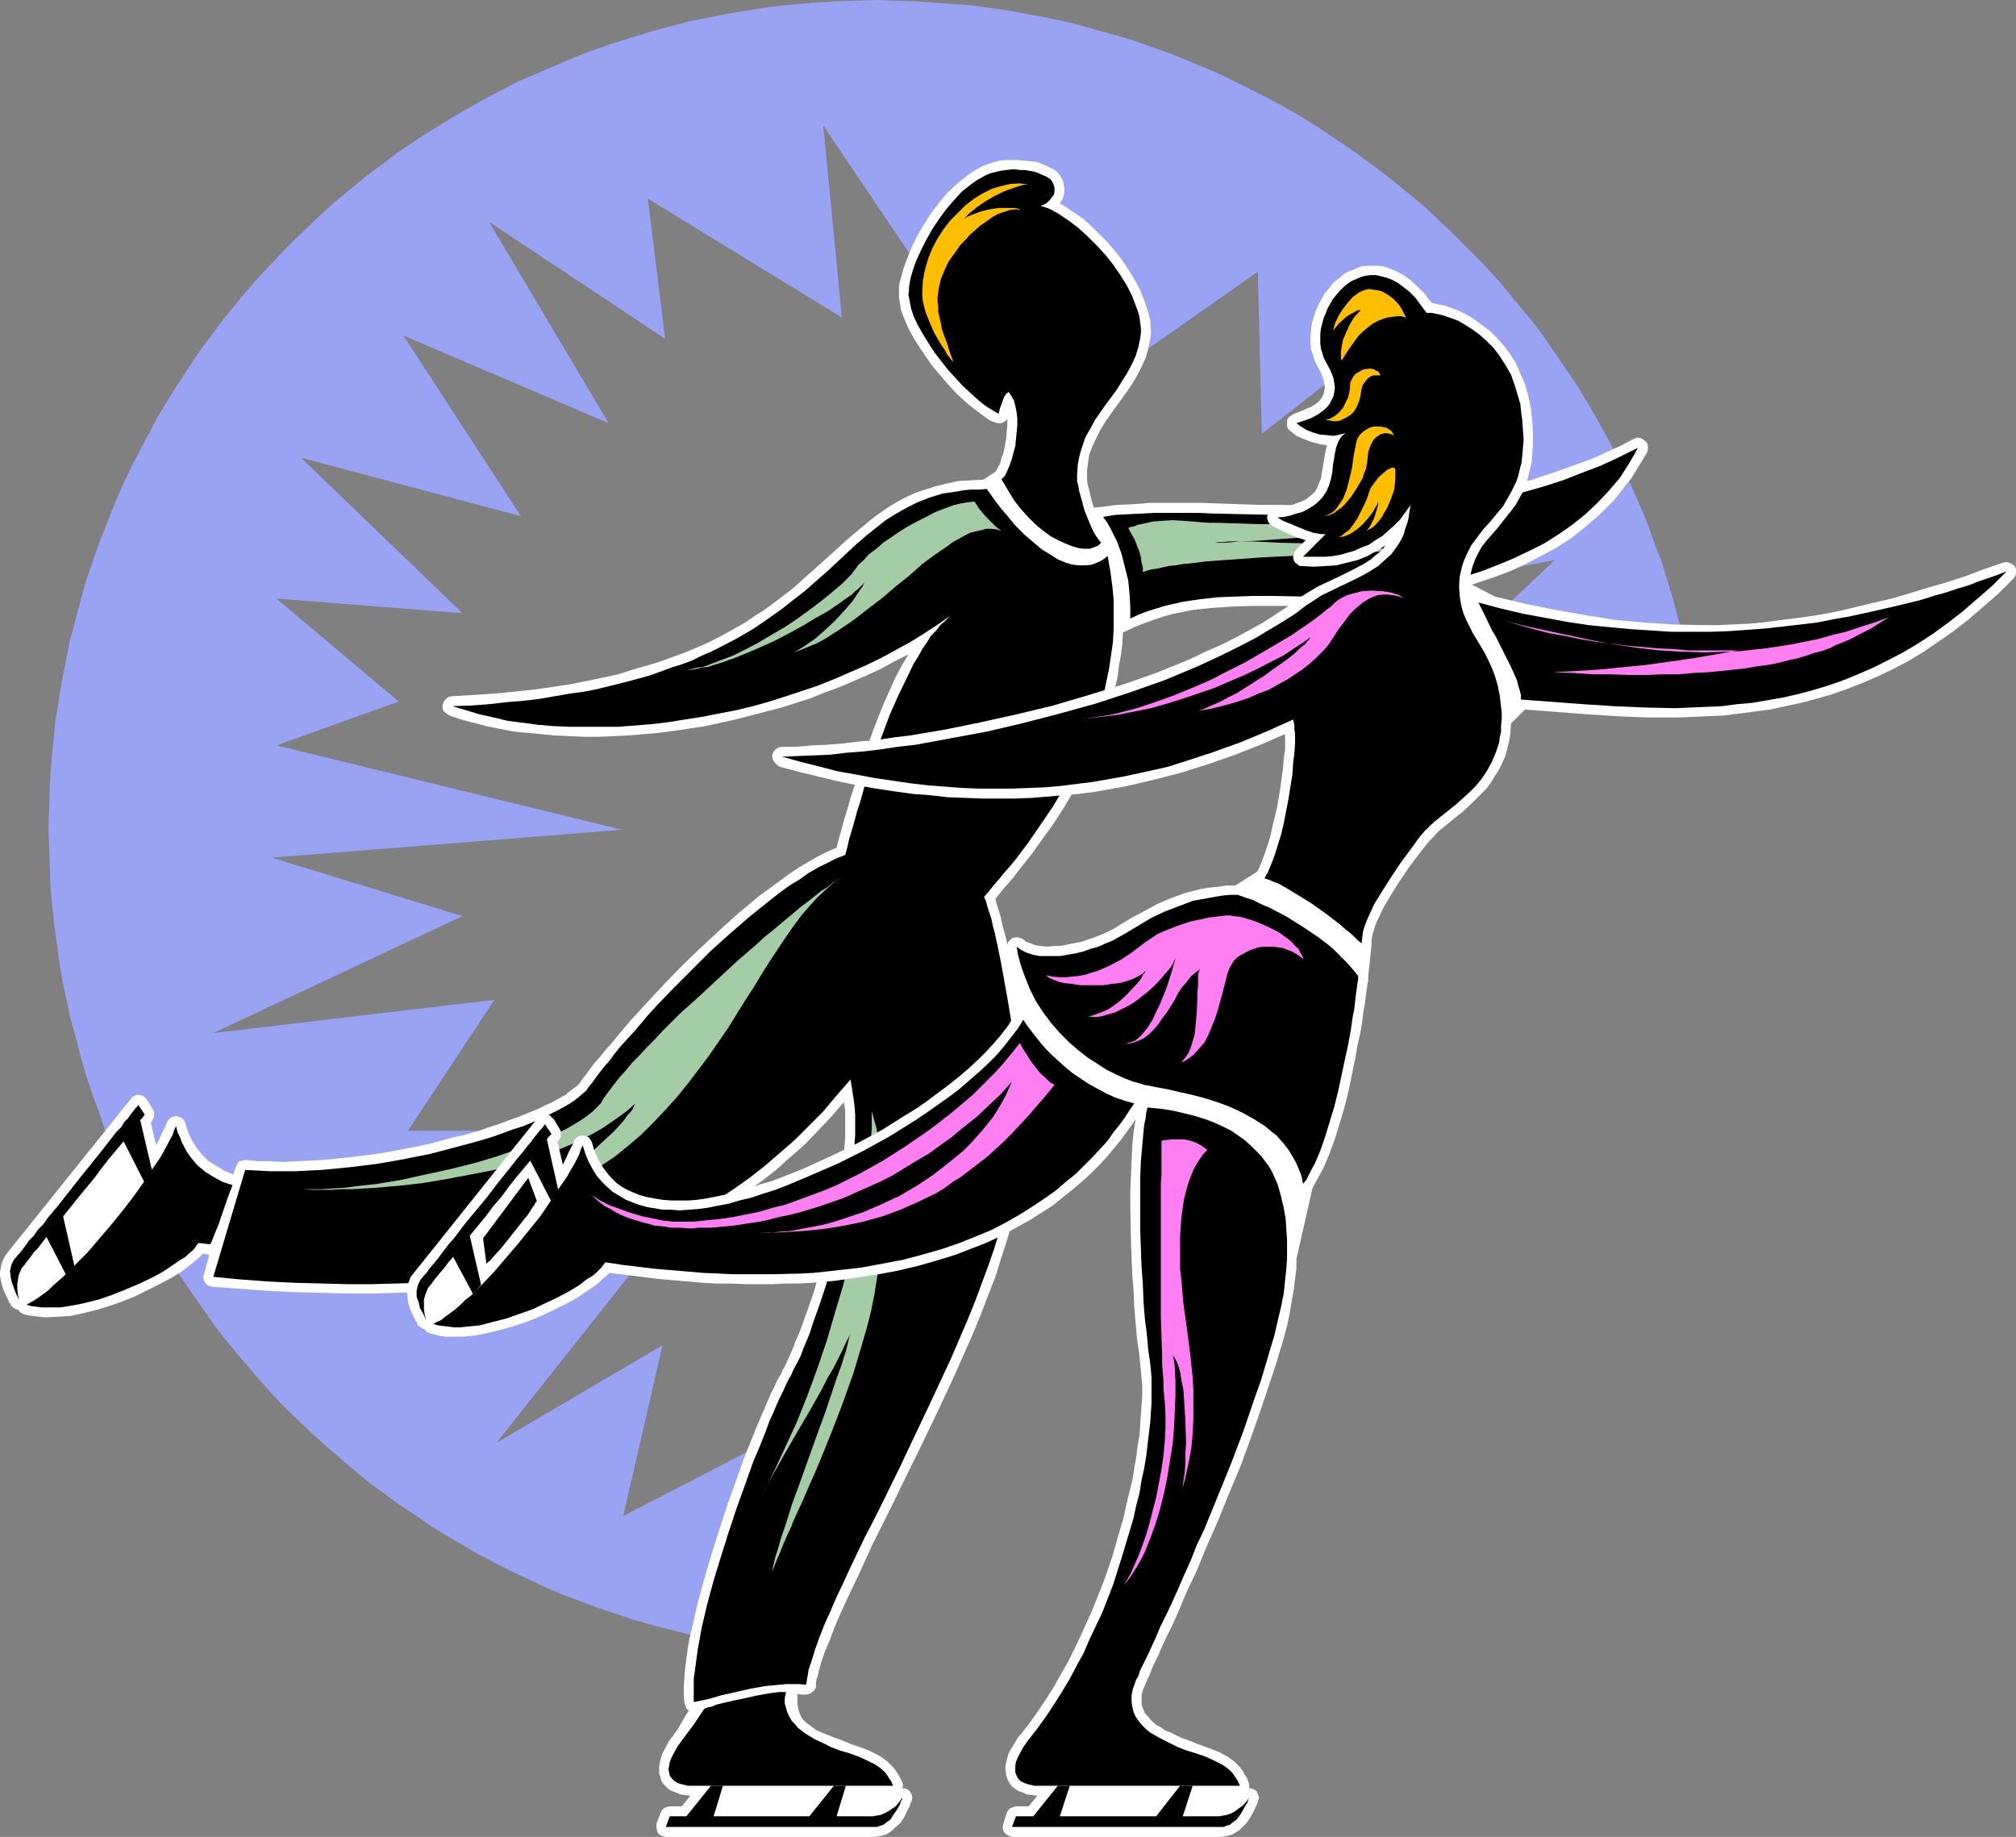 <?xml version="1.0" encoding="UTF-8" standalone="no"?>
<svg
   version="1.0"
   width="129.724mm"
   height="118.198mm"
   id="svg32"
   sodipodi:docname="Ice Skating 12.wmf"
   xmlns:inkscape="http://www.inkscape.org/namespaces/inkscape"
   xmlns:sodipodi="http://sodipodi.sourceforge.net/DTD/sodipodi-0.dtd"
   xmlns="http://www.w3.org/2000/svg"
   xmlns:svg="http://www.w3.org/2000/svg">
  <rect width="100%" height="100%" fill="#808080" stroke="none"/>
  <sodipodi:namedview
     id="namedview32"
     pagecolor="#ffffff"
     bordercolor="#000000"
     borderopacity="0.25"
     inkscape:showpageshadow="2"
     inkscape:pageopacity="0.0"
     inkscape:pagecheckerboard="0"
     inkscape:deskcolor="#d1d1d1"
     inkscape:document-units="mm" />
  <defs
     id="defs1">
    <pattern
       id="WMFhbasepattern"
       patternUnits="userSpaceOnUse"
       width="6"
       height="6"
       x="0"
       y="0" />
  </defs>
  <path
     style="fill:#99a3f4;fill-opacity:1;fill-rule:evenodd;stroke:none"
     d="M 148.025,274.987 H 99.222 l 21.008,-31.829 -68.357,8.078 60.6,-28.436 -46.379,-14.218 85.163,-6.786 -84.032,-20.519 29.734,-10.663 -29.734,-25.043 45.248,3.554 -39.269,-37.807 53.49,14.218 -28.603,-43.946 49.934,21.327 -29.088,-48.955 42.824,28.436 -4.202,-34.091 47.187,28.92 -4.525,-46.693 31.997,47.501 23.755,-17.772 5.979,36.676 43.955,-30.859 0.97,39.422 21.493,-16.803 3.717,21.165 28.28,-0.969 -31.189,36.514 48.965,-9.209 -20.846,19.711 54.459,10.987 -0.808,-4.362 -0.97,-4.362 -0.97,-4.362 -1.131,-4.362 -1.131,-4.201 -1.293,-4.201 -1.293,-4.362 -1.616,-4.039 -1.454,-4.201 -1.616,-4.039 -1.778,-4.039 -1.778,-4.039 -1.939,-3.878 -1.939,-3.878 -2.101,-3.878 -2.101,-3.716 -2.262,-3.878 -2.262,-3.716 -2.424,-3.554 -2.424,-3.554 -2.424,-3.554 -2.586,-3.554 -2.747,-3.393 -2.747,-3.231 -2.747,-3.393 -2.909,-3.231 -2.909,-3.07 -3.07,-3.07 -3.07,-3.07 -3.07,-2.908 -3.232,-3.07 -3.232,-2.747 -3.394,-2.747 -3.394,-2.747 -6.949,-5.17 -3.555,-2.424 -3.555,-2.424 -3.717,-2.424 -3.717,-2.262 -3.717,-2.1 -3.878,-2.1 -3.878,-1.939 -3.878,-1.939 -4.04,-1.939 -8.08,-3.393 -4.04,-1.616 -4.202,-1.454 -4.04,-1.454 -4.363,-1.293 -4.202,-1.131 -4.363,-1.293 -4.202,-0.969 -4.525,-0.969 -4.363,-0.808 -4.363,-0.808 -4.525,-0.646 -4.525,-0.646 -4.525,-0.323 -4.525,-0.323 -4.686,-0.323 -4.686,-0.162 L 213.312,0 l -5.333,0.162 -5.01,0.162 -5.171,0.323 -5.171,0.485 -5.01,0.485 -5.01,0.808 -5.01,0.808 -4.848,0.969 -5.01,0.969 -4.848,1.293 -4.848,1.293 -4.686,1.454 -4.686,1.454 -4.686,1.616 -4.525,1.777 -4.525,1.939 -4.525,1.939 -4.525,1.939 -4.363,2.262 -4.202,2.262 -4.363,2.424 -4.04,2.424 -4.202,2.585 -4.04,2.585 -4.04,2.747 -3.878,2.908 -3.878,2.908 -3.717,3.07 -3.717,3.07 -3.555,3.231 -3.555,3.393 -3.555,3.393 -3.232,3.393 -3.394,3.554 -3.232,3.554 -3.07,3.716 -3.07,3.716 -2.909,3.878 -2.909,3.878 -2.747,4.039 -2.586,4.039 -2.586,4.039 -2.586,4.201 -2.262,4.362 -2.262,4.201 -2.262,4.362 -2.101,4.524 -1.939,4.524 -1.778,4.524 -1.778,4.524 -1.616,4.685 -1.616,4.685 -1.293,4.685 -1.293,4.847 -1.293,4.847 -0.97,5.009 -0.97,4.847 -0.808,5.009 -0.808,5.009 -0.485,5.009 -0.485,5.17 -0.323,5.17 -0.162,5.009 -0.162,5.332 0.162,4.847 0.162,4.685 0.162,4.847 0.485,4.847 0.485,4.685 0.646,4.685 0.646,4.524 0.808,4.685 0.97,4.524 0.97,4.524 1.293,4.524 1.131,4.524 1.293,4.362 1.454,4.362 1.616,4.362 1.454,4.362 1.778,4.201 1.778,4.201 1.939,4.039 2.101,4.201 2.101,4.039 2.101,3.878 2.262,4.039 2.262,3.878 2.424,3.716 2.586,3.716 2.586,3.716 2.586,3.716 2.747,3.554 2.909,3.554 5.818,6.786 3.07,3.393 3.07,3.231 3.232,3.07 3.232,3.07 3.394,3.07 3.394,2.908 3.394,2.908 3.555,2.908 3.555,2.585 3.717,2.747 3.717,2.424 3.717,2.585 3.878,2.424 3.878,2.262 3.878,2.262 4.04,2.1 4.04,2.1 4.202,1.939 4.04,1.939 4.202,1.777 4.363,1.616 4.202,1.616 4.363,1.454 4.363,1.454 4.525,1.293 4.363,1.131 4.525,1.131 4.525,1.131 4.686,0.808 4.686,0.808 4.525,0.646 4.848,0.646 2.101,-54.125 -41.208,21.327 9.534,-41.523 -40.4,23.75 51.389,-64.788 -50.258,25.528 z"
     id="path1" />
  <path
     style="fill:#ffffff;fill-opacity:1;fill-rule:evenodd;stroke:none"
     d="m 400.121,107.28 -0.646,-0.485 -0.646,-0.323 h -0.808 l -0.808,0.323 -3.07,1.616 -3.232,1.454 -3.07,1.454 -3.07,1.131 -6.302,2.262 -6.302,2.1 -6.302,1.454 -6.302,1.454 -6.141,0.969 -6.141,0.808 -6.141,0.646 -5.979,0.485 -5.979,0.162 -5.818,0.162 h -5.656 l -5.656,-0.162 h -5.333 l -5.333,-0.162 -9.05,-0.323 h -4.363 -4.202 -4.202 l -4.04,0.323 -3.878,0.162 -3.717,0.485 -1.939,0.162 -0.646,-2.262 -0.485,-2.1 -0.323,-1.131 -0.162,-0.969 v -0.808 -0.808 -1.131 l 0.162,-1.131 0.323,-2.424 0.808,-2.1 0.97,-2.1 0.97,-1.939 1.293,-2.1 2.747,-3.878 2.586,-3.554 1.293,-1.939 1.131,-1.939 0.97,-1.939 0.97,-2.1 0.646,-2.262 0.485,-2.262 0.162,-1.131 v -1.131 l -0.162,-2.424 -0.646,-2.424 -0.808,-2.424 -0.97,-2.424 -1.293,-2.424 -1.454,-2.424 -1.616,-2.424 -1.778,-2.262 -1.778,-2.1 -1.939,-1.939 -1.939,-1.939 -1.939,-1.777 -2.101,-1.454 -1.939,-1.293 -1.778,-1.131 0.646,-0.969 0.323,-1.131 0.162,-1.131 -0.162,-1.131 -0.162,-0.969 -0.485,-0.969 -0.808,-1.131 -0.485,-0.485 -0.808,-0.485 -0.808,-0.323 -0.808,-0.485 -0.97,-0.323 -1.131,-0.485 -1.454,-0.162 -1.454,-0.162 -1.616,-0.162 h -1.778 -1.454 l -1.454,0.162 -1.293,0.323 -1.454,0.485 -1.293,0.485 -1.293,0.646 -1.293,0.808 -1.131,0.808 -2.424,1.939 -2.262,2.1 -2.101,2.424 -1.939,2.585 -1.778,2.747 -1.616,2.747 -1.293,2.585 -1.131,2.747 -0.97,2.585 -0.646,2.424 -0.323,1.131 -0.162,0.969 v 0.969 0.969 0.808 l 0.162,0.969 0.323,2.1 0.808,2.1 0.97,2.262 1.293,2.424 1.454,2.262 1.616,2.424 1.616,2.262 1.939,2.262 1.939,2.262 1.778,1.939 2.101,1.939 1.939,1.616 1.939,1.454 1.778,1.293 0.808,0.485 0.97,0.323 0.485,0.162 h 0.485 0.485 l 0.646,-0.323 0.485,-0.323 0.323,-0.485 v 1.616 l -0.162,1.777 -0.162,1.777 -0.323,1.777 -0.323,1.454 -0.485,1.293 -0.323,1.293 -0.485,0.808 -0.323,0.646 -0.323,0.485 -2.909,1.939 -3.07,0.162 -3.07,0.162 -2.909,0.646 -2.586,0.646 -2.586,0.808 -2.424,0.808 -2.424,1.131 -2.101,1.131 -2.101,1.293 -2.101,1.454 -1.939,1.454 -1.939,1.616 -3.878,3.231 -3.878,3.554 -2.909,2.585 -3.07,2.747 -3.232,2.908 -3.555,2.747 -3.717,2.747 -2.101,1.293 -2.101,1.454 -2.262,1.293 -2.262,1.293 -2.424,1.293 -2.586,1.293 -2.586,1.131 -2.747,1.131 -3.07,1.131 -3.07,1.131 -3.232,0.969 -3.394,0.969 -3.555,1.131 -3.717,0.808 -3.878,0.808 -4.04,0.808 -4.363,0.646 -4.525,0.646 -4.525,0.485 -5.01,0.485 -5.01,0.323 -5.333,0.323 -0.808,0.162 -0.646,0.485 -0.485,0.646 -0.323,0.808 v 0.808 l 0.323,0.808 0.646,0.485 0.646,0.485 2.909,0.969 3.07,0.808 3.07,0.808 3.232,0.646 3.232,0.646 3.394,0.323 3.394,0.323 3.394,0.323 3.555,0.162 3.555,0.162 h 3.555 l 3.717,-0.162 3.555,-0.162 3.717,-0.323 3.717,-0.323 3.717,-0.485 7.434,-1.131 7.434,-1.616 7.434,-1.939 3.717,-0.969 7.11,-2.262 3.555,-1.454 3.555,-1.293 6.787,-2.908 3.394,-1.616 3.232,-1.777 3.232,-1.616 -1.616,2.747 -1.616,3.07 -1.454,3.231 -1.454,3.231 -2.586,6.624 -2.262,6.624 -1.131,3.231 -0.97,3.231 -0.97,2.908 -0.808,2.908 -0.808,2.585 -0.646,2.424 -0.646,2.262 -0.485,1.939 -2.262,0.969 -2.262,1.131 -2.262,1.293 -2.424,1.454 -2.424,1.616 -2.424,1.777 -2.424,1.777 -2.424,1.777 -4.848,4.039 -4.848,4.362 -4.686,4.362 -4.686,4.524 -4.363,4.524 -4.04,4.362 -1.939,2.1 -1.778,1.939 -1.778,2.1 -1.616,1.939 -1.454,1.777 -1.454,1.616 -1.293,1.616 -1.293,1.454 -0.97,1.293 -0.808,1.131 -0.808,0.969 -0.646,0.969 -0.646,0.808 -0.808,0.646 -1.131,0.808 -1.131,0.969 -1.454,0.808 -1.778,0.969 -1.778,0.808 -1.939,0.969 -2.101,0.808 -2.262,0.969 -2.424,0.808 -2.424,0.969 -2.586,0.808 -2.747,0.969 -2.909,0.808 -2.909,0.646 -5.979,1.616 -6.302,1.293 -6.464,1.131 -6.464,0.808 -6.464,0.646 -6.464,0.323 -3.07,0.162 -3.07,-0.162 h -3.07 l -3.07,-0.323 -0.808,0.162 -0.808,0.162 -0.485,0.646 -0.323,0.646 -0.646,1.939 -2.262,-0.969 -2.101,-1.293 -1.778,-1.131 -1.454,-1.454 -1.293,-1.616 -1.131,-1.777 -0.97,-2.1 -0.646,-2.1 -0.323,-0.808 -0.485,-0.485 -0.808,-0.323 -0.646,-0.162 -0.808,0.162 -0.646,0.323 -0.485,0.485 -0.323,0.646 -0.485,1.131 -0.646,1.293 -0.646,1.454 -0.808,1.616 -1.293,-5.493 0.323,-0.485 0.323,-0.646 0.162,-0.808 v -0.646 l -0.323,-0.646 -1.454,-2.424 -0.485,-0.485 -0.323,-0.323 -0.485,-0.162 -0.646,-0.162 h -0.646 l -0.485,0.323 -0.485,0.162 -0.323,0.485 -30.219,37.645 -0.646,0.969 -0.323,0.808 -0.323,0.808 -0.162,0.969 L 0,309.401 v 0.808 l 0.323,1.777 0.485,1.616 0.646,1.454 0.646,1.293 0.162,0.485 0.323,0.323 v 0.162 l 0.323,0.485 0.485,0.323 0.485,0.323 h 0.485 l 0.485,0.646 0.808,0.485 1.293,0.323 1.293,0.162 1.293,0.162 1.454,0.162 2.909,-0.162 3.07,-0.162 3.07,-0.646 3.232,-0.808 3.232,-0.969 3.232,-1.131 3.232,-1.293 2.909,-1.454 2.909,-1.454 2.747,-1.454 2.424,-1.454 2.101,-1.616 0.97,-0.808 0.808,-0.646 0.808,-0.646 0.646,-0.808 0.808,0.162 0.808,0.162 -1.293,4.685 -0.162,0.485 v 0.485 l 0.162,0.646 0.323,0.485 0.323,0.323 0.323,0.323 0.485,0.162 0.646,0.162 6.787,0.485 6.787,0.485 6.464,0.323 6.302,0.162 6.302,0.162 h 6.141 l 5.818,-0.162 5.818,-0.162 5.656,-0.485 5.656,-0.485 5.333,-0.646 5.171,-0.646 5.171,-0.969 5.01,-0.969 4.848,-1.131 4.686,-1.293 4.686,-1.454 4.525,-1.454 4.363,-1.616 4.363,-1.939 4.202,-1.939 4.04,-2.1 4.04,-2.262 3.878,-2.424 3.717,-2.424 3.717,-2.747 3.555,-2.747 3.394,-3.07 3.555,-3.07 3.232,-3.393 3.232,-3.393 3.07,-3.554 0.323,1.939 v 2.1 2.1 2.262 l -0.323,4.524 -0.646,4.685 -0.646,4.847 -0.97,4.847 -1.131,4.685 -1.131,4.847 -1.454,4.685 -1.293,4.524 -1.454,4.201 -1.454,4.039 -0.646,1.777 -0.808,1.777 -0.646,1.777 -0.646,1.454 -0.646,1.454 -0.646,1.454 -0.646,1.131 -0.485,1.131 -0.808,1.293 -0.646,1.454 -0.808,1.616 -0.808,1.777 -0.808,1.939 -0.97,2.262 -0.97,2.262 -0.97,2.424 -0.97,2.424 -1.131,2.747 -1.939,5.493 -2.101,5.816 -1.939,5.978 -1.939,6.14 -1.778,5.978 -1.616,5.978 -1.293,5.655 -0.646,2.747 -0.485,2.585 -0.323,2.585 -0.323,2.424 -0.162,2.262 -0.162,2.1 v 2.1 l 0.162,1.777 0.162,0.485 0.162,0.485 0.162,0.485 0.485,0.323 h 0.162 l -0.97,1.616 -0.97,1.616 -0.808,1.454 -0.97,1.293 -0.162,0.323 -0.323,0.323 -0.808,1.131 -0.646,1.293 -0.808,1.454 -0.485,1.616 -0.323,1.616 v 0.808 0.969 l 0.323,0.808 0.162,0.808 0.485,0.808 0.646,0.646 0.646,0.646 0.808,0.485 0.97,0.323 1.131,0.485 1.131,0.162 1.293,0.162 -2.101,2.585 h -2.909 l -0.808,0.162 -0.646,0.323 -0.485,0.485 -0.323,0.646 -0.97,2.585 v 0.646 0.485 l 0.162,0.646 0.162,0.485 0.323,0.323 0.485,0.323 0.485,0.162 0.646,0.162 h 50.742 l 0.97,-0.162 0.97,-0.162 0.97,-0.323 0.808,-0.485 0.646,-0.485 0.646,-0.646 1.293,-1.131 0.97,-1.454 0.646,-1.454 0.646,-1.131 0.162,-0.646 0.323,-0.485 v -0.162 l 0.162,-0.808 -0.162,-0.808 -0.485,-0.808 -0.646,-0.485 -0.485,-0.162 h -0.646 l 0.162,-0.808 -0.162,-0.646 -0.485,-0.969 -0.485,-0.969 -0.646,-0.969 -0.646,-0.808 -1.454,-1.454 -1.616,-1.131 -1.778,-0.969 -1.778,-0.808 -3.717,-1.293 -1.939,-0.808 -1.778,-0.646 -1.616,-0.646 -1.616,-0.646 -1.454,-0.646 -1.293,-0.969 -1.293,-0.969 -0.485,-0.485 -0.485,-0.646 -0.323,-0.808 -0.323,-0.808 -0.162,-0.808 -0.162,-0.969 v -1.131 -1.131 l 1.778,0.162 0.97,-0.162 0.485,-0.162 0.323,-0.323 0.485,-0.323 0.162,-0.323 0.323,-0.485 v -0.485 -0.646 l 0.162,-0.969 0.323,-0.808 0.162,-0.969 0.323,-1.131 0.323,-1.131 0.808,-2.424 1.131,-2.585 1.131,-3.07 1.293,-3.07 1.454,-3.231 1.616,-3.393 1.616,-3.393 3.232,-7.109 3.555,-7.109 1.778,-3.554 1.616,-3.393 4.525,-9.209 4.525,-9.371 4.363,-9.371 4.202,-9.532 1.939,-4.685 1.778,-4.685 1.778,-4.524 1.454,-4.685 1.454,-4.524 1.293,-4.362 1.131,-4.201 0.808,-4.201 0.646,-4.685 0.485,-4.685 0.323,-4.847 v -4.847 l -0.162,-5.009 -0.162,-4.847 -0.485,-5.009 -0.485,-4.847 -0.646,-4.685 -0.646,-4.685 -0.808,-4.362 -0.808,-4.039 -0.808,-3.878 -0.97,-3.554 -0.323,-1.616 -0.485,-1.616 -0.485,-1.454 -0.323,-1.293 1.939,-2.424 2.262,-2.585 2.262,-2.908 2.424,-3.07 2.424,-3.393 2.586,-3.554 2.424,-3.716 2.424,-4.039 2.262,-4.201 2.262,-4.524 1.939,-4.685 1.778,-4.685 1.454,-5.009 0.646,-2.585 0.646,-2.585 0.323,-2.747 0.485,-2.585 0.323,-2.747 0.162,-2.747 2.747,-1.293 2.424,-0.969 2.262,-0.808 2.424,-0.808 2.262,-0.646 2.424,-0.485 2.424,-0.485 4.686,-0.485 4.848,-0.323 5.01,-0.162 h 5.01 5.01 l 7.434,0.162 7.595,-0.162 3.878,-0.162 3.717,-0.323 3.878,-0.646 3.717,-0.646 3.394,-0.808 3.717,-0.808 3.717,-0.969 3.717,-1.293 3.878,-1.293 3.878,-1.454 3.878,-1.777 3.717,-1.939 3.878,-2.1 3.717,-2.424 3.394,-2.747 3.394,-2.908 1.616,-1.616 1.616,-1.616 1.454,-1.777 1.454,-1.939 1.454,-1.777 1.293,-2.1 1.293,-2.1 1.293,-2.1 0.162,-0.808 v -0.808 l -0.162,-0.646 z"
     id="path2" />
  <path
     style="fill:#000000;fill-opacity:1;fill-rule:evenodd;stroke:none"
     d="m 253.065,50.086 0.646,0.162 0.97,0.323 0.808,0.323 0.808,0.485 0.97,0.485 0.97,0.646 2.101,1.454 2.101,1.616 2.101,1.939 2.101,2.1 2.101,2.262 1.939,2.424 1.778,2.585 1.616,2.585 1.293,2.585 0.97,2.585 0.485,1.293 0.323,1.293 0.162,1.293 0.162,1.293 v 1.131 l -0.162,1.293 -0.485,2.262 -0.646,2.1 -0.97,2.1 -1.131,2.1 -1.131,1.777 -1.293,2.1 -1.293,1.777 -1.454,1.939 -2.586,3.716 -1.131,2.1 -1.131,1.939 -0.808,2.262 -0.646,2.1 -0.485,2.424 -0.162,2.424 v 0.969 0.808 l 0.323,1.131 0.162,1.131 0.646,2.262 0.646,2.424 0.97,2.424 0.97,2.262 0.485,0.969 0.646,0.969 0.485,0.646 0.485,0.646 -0.646,0.646 -1.131,0.485 -0.97,0.323 h -1.454 l -1.293,-0.162 -1.616,-0.485 -1.616,-0.646 -1.778,-0.808 -1.778,-0.969 -1.778,-1.293 -1.778,-1.454 -1.778,-1.777 -1.778,-1.939 -1.778,-2.262 -1.454,-2.424 -1.616,-2.747 0.646,-0.485 0.485,-0.808 0.485,-1.131 0.485,-1.131 0.485,-1.454 0.808,-3.07 0.162,-1.616 0.162,-1.616 0.162,-1.777 v -1.616 l -0.162,-1.454 -0.323,-1.616 -0.323,-1.293 -0.646,-1.131 -0.646,-0.969 -0.646,0.485 -0.485,0.808 -0.323,0.808 -0.323,0.969 -0.323,0.808 -0.162,0.646 -0.162,0.485 v 0.323 l -1.616,-0.969 -1.616,-0.969 -1.778,-1.454 -1.778,-1.616 -1.939,-1.777 -1.778,-1.939 -1.778,-1.939 -1.778,-2.262 -1.616,-2.1 -1.454,-2.262 -1.293,-2.1 -1.293,-2.262 -0.97,-2.1 -0.646,-1.939 -0.323,-1.777 -0.162,-0.808 -0.162,-0.808 0.162,-0.808 v -0.969 l 0.323,-1.939 0.646,-2.262 0.808,-2.262 1.131,-2.424 1.293,-2.585 1.454,-2.585 1.616,-2.424 1.778,-2.424 1.939,-2.262 1.939,-2.1 2.262,-1.777 1.131,-0.808 1.131,-0.646 1.131,-0.646 1.131,-0.485 1.293,-0.323 1.293,-0.323 1.293,-0.162 1.293,-0.162 h 1.131 l 1.131,0.162 h 1.131 l 0.97,0.162 0.808,0.162 0.808,0.162 1.454,0.646 1.131,0.485 0.97,0.646 0.485,0.646 0.323,0.808 0.162,0.646 v 0.808 l -0.162,0.808 -0.485,0.646 -0.485,0.646 -0.646,0.646 -0.808,0.485 z"
     id="path3" />
  <path
     style="fill:#000000;fill-opacity:1;fill-rule:evenodd;stroke:none"
     d="m 269.387,135.232 -1.293,0.969 -1.293,0.646 -1.293,0.485 -1.454,0.162 h -1.454 l -1.778,-0.162 -1.616,-0.485 -1.939,-0.808 -1.778,-1.131 -2.101,-1.293 -1.939,-1.616 -2.262,-1.939 -2.262,-2.262 -2.262,-2.747 -1.131,-1.293 -1.131,-1.454 -2.424,-3.393 -1.939,0.162 h -1.939 l -1.778,0.162 -1.778,0.323 -3.394,0.485 -3.07,0.969 -2.909,1.131 -2.586,1.293 -2.586,1.454 -2.586,1.616 -2.262,1.777 -2.424,1.939 -2.424,2.1 -2.262,2.1 -2.424,2.262 -2.424,2.262 -2.586,2.262 -2.747,2.424 -2.909,2.262 -3.07,2.424 -3.232,2.262 -3.555,2.424 -3.878,2.262 -4.04,2.1 -2.262,1.131 -2.262,0.969 -2.262,1.131 -2.586,0.969 -2.586,0.808 -2.586,0.969 -2.747,0.969 -2.909,0.808 -3.07,0.808 -3.232,0.808 -3.232,0.808 -3.232,0.646 -3.555,0.485 -3.717,0.646 -3.717,0.646 -4.04,0.485 -4.04,0.323 -4.202,0.485 -4.363,0.323 -4.525,0.162 3.232,0.969 3.232,0.969 3.555,0.808 3.394,0.808 3.717,0.485 3.717,0.485 3.717,0.323 3.878,0.162 h 3.878 4.04 4.04 l 4.04,-0.323 4.04,-0.323 4.04,-0.485 4.04,-0.646 4.202,-0.646 4.04,-0.808 4.202,-0.808 4.04,-0.969 4.04,-1.131 4.04,-1.293 3.878,-1.293 3.878,-1.293 4.04,-1.616 3.717,-1.616 3.717,-1.616 3.717,-1.777 3.555,-1.939 3.555,-1.939 3.394,-2.1 3.232,-2.1 3.232,-2.262 -1.131,1.131 -1.293,1.131 -0.97,1.293 -1.293,1.293 -0.97,1.616 -1.131,1.616 -0.97,1.777 -1.131,1.777 -1.939,4.039 -1.939,4.039 -1.939,4.362 -1.616,4.362 -1.616,4.362 -1.616,4.362 -1.293,4.362 -1.131,4.039 -0.646,1.939 -0.485,1.777 -0.485,1.777 -0.485,1.616 -0.485,1.616 -0.323,1.454 -0.323,1.293 -0.323,1.131 -2.101,0.808 -2.262,1.131 -2.262,1.131 -2.262,1.293 -2.262,1.616 -2.424,1.454 -2.424,1.777 -2.262,1.777 -4.848,3.878 -4.848,4.201 -4.686,4.201 -4.525,4.524 -4.363,4.362 -4.202,4.362 -1.939,2.1 -1.778,2.1 -1.778,2.1 -1.778,1.939 -1.616,1.777 -1.454,1.777 -1.293,1.777 -1.293,1.454 -1.131,1.454 -0.97,1.293 -0.808,1.131 -0.808,0.969 -0.646,0.969 -0.97,0.808 -1.131,0.969 -1.293,0.969 -1.616,0.969 -1.778,0.969 -1.939,0.969 -1.939,0.969 -2.262,0.969 -2.262,0.969 -2.586,0.808 -2.586,0.969 -2.747,0.969 -2.747,0.808 -2.909,0.808 -3.07,0.808 -6.141,1.616 -6.464,1.293 -6.464,1.131 -6.626,0.808 -6.626,0.646 -3.232,0.162 -3.232,0.162 h -3.232 -3.07 l -3.07,-0.162 -2.909,-0.162 -7.757,26.012 6.787,0.646 6.626,0.485 6.626,0.323 6.302,0.162 6.141,0.162 h 6.141 l 5.979,-0.162 5.818,-0.162 5.656,-0.485 5.494,-0.485 5.333,-0.646 5.333,-0.646 5.171,-0.969 5.01,-1.131 4.848,-1.131 4.848,-1.293 4.686,-1.454 4.525,-1.616 4.525,-1.777 4.363,-1.939 4.202,-2.1 4.202,-2.1 4.04,-2.424 3.878,-2.585 3.878,-2.747 3.717,-2.908 3.555,-3.07 3.717,-3.231 3.394,-3.393 3.555,-3.554 3.232,-3.878 3.394,-3.878 0.323,1.939 0.323,2.1 0.323,2.262 0.162,2.262 v 2.424 2.424 l -0.162,2.424 -0.162,2.585 -0.646,5.17 -0.808,5.493 -1.131,5.332 -1.293,5.332 -1.454,5.332 -1.454,5.009 -1.616,4.847 -1.616,4.524 -0.646,2.1 -0.808,1.939 -0.808,1.939 -0.646,1.777 -0.808,1.616 -0.808,1.454 -0.646,1.454 -0.646,1.131 -0.646,1.293 -0.646,1.454 -0.808,1.616 -0.808,1.777 -0.808,1.939 -0.97,2.1 -0.808,2.262 -0.97,2.424 -0.97,2.424 -1.131,2.585 -1.939,5.493 -2.101,5.816 -1.939,5.816 -1.939,6.14 -1.778,5.816 -1.616,5.978 -0.646,2.747 -0.646,2.747 -0.485,2.747 -0.485,2.585 -0.323,2.424 -0.323,2.424 -0.323,2.262 v 1.939 1.939 1.777 l 3.232,-0.646 1.778,-0.485 1.616,-0.485 7.11,-1.616 3.555,-0.646 3.394,-0.323 1.778,-0.162 h 1.616 1.616 l 1.616,0.162 0.162,-0.808 0.162,-0.969 0.323,-1.939 0.808,-2.424 0.808,-2.585 0.97,-2.747 1.131,-2.908 1.454,-3.231 1.454,-3.393 1.616,-3.393 1.778,-3.878 1.778,-3.716 1.939,-4.039 2.101,-4.039 2.101,-4.201 4.202,-8.563 4.202,-8.886 4.202,-8.886 4.202,-9.048 3.878,-9.048 1.778,-4.362 1.616,-4.362 1.616,-4.362 1.454,-4.201 1.293,-4.201 1.131,-3.878 0.97,-3.878 0.808,-3.878 0.646,-4.524 0.485,-4.847 0.162,-5.009 v -5.009 l -0.162,-5.009 -0.162,-5.009 -0.485,-5.17 -0.485,-4.847 -0.808,-4.847 -0.808,-4.524 -0.808,-4.524 -0.808,-4.039 -0.808,-3.716 -0.485,-1.777 -0.323,-1.616 -0.485,-1.454 -0.485,-1.454 -0.323,-1.293 -0.485,-1.131 1.131,-1.293 1.131,-1.454 1.293,-1.454 1.293,-1.616 1.454,-1.616 1.454,-1.777 1.454,-1.939 1.454,-1.939 2.909,-4.201 3.07,-4.524 1.454,-2.424 2.909,-5.009 1.454,-2.585 1.293,-2.747 1.131,-2.747 1.131,-2.908 1.131,-2.908 0.97,-2.908 0.97,-3.07 0.646,-3.231 0.646,-3.07 0.485,-3.231 0.485,-3.393 0.162,-3.231 v -3.554 -3.393 l -0.323,-3.393 -0.485,-3.554 z"
     id="path4" />
  <path
     style="fill:#000000;fill-opacity:1;fill-rule:evenodd;stroke:none"
     d="m 268.256,125.699 0.97,1.293 0.808,1.454 0.808,1.616 0.808,1.616 1.131,3.07 0.808,3.231 0.808,3.231 0.323,3.393 0.162,2.908 v 2.908 l 2.101,-0.969 2.101,-0.808 2.101,-0.646 2.101,-0.646 4.202,-0.969 4.363,-0.646 4.202,-0.485 4.363,-0.162 4.363,-0.162 h 4.363 l 8.726,0.162 h 8.888 l 4.363,-0.162 4.525,-0.323 4.363,-0.485 4.363,-0.808 4.202,-0.969 4.04,-1.131 4.04,-1.131 4.04,-1.293 3.717,-1.454 3.878,-1.616 3.717,-1.777 3.555,-1.777 3.555,-2.262 3.232,-2.262 3.232,-2.585 2.909,-2.747 2.747,-2.908 2.747,-3.231 2.262,-3.554 1.131,-1.939 0.97,-1.777 -4.525,2.262 -4.525,2.1 -4.686,1.777 -4.525,1.777 -4.525,1.454 -4.525,1.293 -4.525,1.131 -4.525,0.969 -4.525,0.808 -4.525,0.808 -4.363,0.485 -4.525,0.485 -4.363,0.323 -4.202,0.323 -4.363,0.162 -4.202,0.162 -8.403,0.162 -8.08,-0.162 -7.918,-0.162 -7.434,-0.162 -3.717,-0.162 h -3.555 -3.555 -3.394 l -3.232,0.162 -3.232,0.162 -3.07,0.162 z"
     id="path5" />
  <path
     style="fill:#000000;fill-opacity:1;fill-rule:evenodd;stroke:none"
     d="m 51.066,302.615 -2.747,-0.323 -0.485,0.485 -0.485,0.808 -0.646,0.646 -0.808,0.646 -0.808,0.808 -1.131,0.646 -2.101,1.454 -2.424,1.616 -2.747,1.454 -3.07,1.454 -3.07,1.293 -3.232,1.293 -3.232,1.131 -3.232,0.808 -3.07,0.646 -3.232,0.485 h -1.454 -1.454 -1.454 l -1.293,-0.162 -1.293,-0.162 -1.131,-0.323 0.808,-0.485 1.131,-0.646 0.97,-0.646 1.131,-0.808 1.293,-0.969 1.131,-1.131 1.293,-1.131 1.454,-1.293 2.747,-2.747 2.909,-2.908 2.747,-3.231 2.909,-3.393 2.747,-3.393 2.747,-3.554 2.424,-3.393 2.101,-3.231 1.131,-1.616 0.97,-1.454 0.808,-1.454 0.808,-1.454 0.646,-1.293 0.646,-1.131 0.323,-1.131 0.485,-0.969 0.323,1.454 0.646,1.293 0.485,1.293 0.646,1.293 0.646,1.131 0.808,1.131 0.808,0.969 0.808,0.969 1.939,1.616 2.101,1.293 2.101,1.131 2.424,0.808 -0.646,1.616 -0.646,1.777 -1.454,4.201 -0.646,1.939 -0.808,1.939 -0.646,1.616 -0.323,0.808 z"
     id="path6" />
  <path
     style="fill:#000000;fill-opacity:1;fill-rule:evenodd;stroke:none"
     d="m 5.656,307.947 0.323,-0.323 0.323,-0.485 0.485,-0.646 0.646,-0.808 0.808,-1.131 0.97,-0.969 0.97,-1.293 1.131,-1.454 5.171,10.017 1.778,-2.262 -2.909,-12.764 3.878,-4.847 3.878,-4.685 1.778,-2.424 1.778,-2.262 0.97,-1.131 0.808,-0.969 1.616,-1.939 5.171,10.179 1.939,-2.262 -3.07,-13.087 0.485,-0.485 0.323,-0.485 0.323,-0.323 v 0 l -1.616,-2.424 v 0.162 l -0.162,0.162 -0.485,0.485 -0.485,0.646 -0.646,0.808 -0.646,0.969 -0.97,0.969 -0.808,1.293 -1.131,1.131 -1.131,1.454 -1.131,1.454 -1.131,1.454 -2.586,3.231 -2.747,3.393 -5.333,6.786 -2.586,3.07 -1.131,1.616 -1.293,1.293 -0.97,1.454 -1.131,1.131 -0.808,1.131 -0.808,1.131 -0.646,0.808 -0.646,0.646 -0.485,0.646 -0.323,0.323 -0.323,0.646 -0.323,0.646 -0.162,0.808 -0.162,0.646 0.162,1.454 0.323,1.454 0.485,1.293 0.485,1.293 0.485,0.969 0.162,0.323 0.162,0.323 -0.323,-1.293 -0.162,-1.293 v -1.293 l 0.162,-1.131 0.162,-0.969 0.323,-0.808 0.323,-0.808 z"
     id="path7" />
  <path
     style="fill:#000000;fill-opacity:1;fill-rule:evenodd;stroke:none"
     d="m 191.173,411.511 -0.323,1.454 v 1.293 l 0.323,1.131 0.323,1.131 0.485,0.969 0.646,1.131 0.808,0.808 0.646,0.808 1.939,1.454 2.101,1.293 2.101,0.969 1.939,0.969 2.101,0.808 2.262,0.646 2.262,0.808 2.101,0.969 1.939,0.969 0.97,0.646 0.808,0.646 0.808,0.808 0.646,0.969 0.646,0.969 0.485,1.131 h -48.318 -1.616 l -1.293,-0.323 -1.131,-0.323 -0.808,-0.485 -0.646,-0.646 -0.485,-0.646 -0.162,-0.808 -0.162,-0.808 0.162,-0.808 0.162,-0.969 0.323,-0.808 0.485,-0.969 0.97,-1.777 1.131,-1.616 1.454,-1.939 1.454,-1.939 1.293,-1.939 1.293,-1.939 0.808,-0.323 0.97,-0.162 1.131,-0.485 1.293,-0.323 2.747,-0.646 3.07,-0.646 2.909,-0.646 2.747,-0.485 1.131,-0.162 1.293,-0.162 h 0.97 z"
     id="path8" />
  <path
     style="fill:#000000;fill-opacity:1;fill-rule:evenodd;stroke:none"
     d="m 212.342,441.724 h -8.888 l 2.262,-7.432 h -2.909 l -5.979,7.432 H 173.558 l 2.262,-7.432 h -2.909 l -5.979,7.432 h -4.04 l -0.97,2.585 h 50.742 0.646 l 0.808,-0.323 0.646,-0.162 0.646,-0.485 1.131,-0.808 0.808,-1.293 0.808,-1.131 0.646,-1.131 0.162,-0.485 0.162,-0.485 0.323,-0.485 v -0.323 l -0.808,1.131 -0.808,0.969 -0.97,0.646 -0.97,0.646 -0.97,0.485 -0.808,0.323 -0.97,0.162 z"
     id="path9" />
  <path
     style="fill:#ffbf00;fill-opacity:1;fill-rule:evenodd;stroke:none"
     d="m 249.995,44.754 h -0.97 l -1.131,-0.162 -2.262,0.162 -2.101,0.485 -2.262,0.646 -2.262,1.131 -2.101,1.293 -2.101,1.616 -1.778,1.777 -1.939,1.939 -1.616,2.1 -1.454,2.262 -1.293,2.424 -0.97,2.424 -0.808,2.747 -0.485,2.585 -0.162,2.747 v 1.131 l 0.162,1.293 0.323,1.293 0.323,1.293 0.97,2.424 1.131,2.585 1.293,2.262 1.293,1.939 0.485,0.969 0.646,0.808 0.485,0.646 0.485,0.485 -0.808,-2.1 -0.646,-2.1 -0.646,-1.777 -0.646,-1.777 -0.323,-1.616 -0.323,-1.454 -0.323,-1.454 v -1.293 l -0.162,-1.131 v -1.131 l 0.323,-2.262 0.485,-2.1 0.808,-1.939 0.485,-1.131 0.646,-1.293 0.808,-1.131 0.97,-1.293 0.97,-1.454 1.293,-1.293 1.131,-1.293 1.293,-1.131 1.293,-1.131 1.454,-0.969 1.293,-0.969 1.454,-0.808 1.454,-0.485 1.454,-0.485 1.293,-0.162 1.293,0.162 -0.646,-0.323 -0.808,-0.162 h -1.939 -1.939 l -2.101,0.323 -2.101,0.485 -1.778,0.646 -0.808,0.323 -0.808,0.323 -0.485,0.323 -0.485,0.485 0.646,-0.808 0.808,-0.808 1.778,-1.454 2.101,-1.454 2.262,-1.293 2.262,-1.131 2.262,-0.808 0.97,-0.323 0.97,-0.323 0.808,-0.162 z"
     id="path10" />
  <path
     style="fill:#a5cda5;fill-opacity:1;fill-rule:evenodd;stroke:none"
     d="m 237.067,121.983 -1.778,0.162 -1.778,0.323 -1.939,0.485 -2.101,0.808 -2.101,0.808 -2.101,1.131 -2.262,1.131 -2.101,1.131 -2.101,1.293 -2.101,1.454 -1.939,1.293 -1.616,1.454 -1.778,1.293 -1.293,1.454 -1.293,1.131 -0.808,1.131 -0.485,0.646 -0.485,0.646 -0.808,0.808 -0.646,0.646 -0.808,0.808 -0.97,0.808 -2.101,1.777 -2.424,1.939 -2.586,1.939 -2.909,2.1 -2.909,1.939 -3.07,1.777 -3.232,1.939 -3.07,1.616 -3.232,1.616 -3.07,1.131 -2.909,1.131 -1.293,0.485 -1.454,0.162 -1.293,0.323 -1.293,0.162 h 1.293 l 1.131,-0.162 1.293,-0.323 1.454,-0.162 1.454,-0.485 1.616,-0.485 3.232,-1.131 3.232,-1.293 3.394,-1.454 3.555,-1.616 3.394,-1.777 3.232,-1.777 3.232,-1.939 2.909,-1.616 2.586,-1.777 1.131,-0.808 1.131,-0.808 0.97,-0.646 0.808,-0.808 0.808,-0.646 0.646,-0.646 0.485,-0.485 0.323,-0.485 -0.485,1.131 -0.808,1.131 -1.616,2.424 -2.101,2.424 -2.262,2.424 -2.424,2.262 -2.424,2.1 -2.586,1.777 -1.293,0.808 -1.131,0.646 1.778,-0.646 1.939,-0.808 1.939,-0.808 1.778,-0.969 3.555,-2.262 3.555,-2.424 3.555,-2.747 3.394,-2.585 3.394,-2.908 3.232,-2.585 3.07,-2.747 3.07,-2.262 3.07,-2.1 1.293,-0.969 1.454,-0.808 1.454,-0.808 1.293,-0.646 1.293,-0.323 1.454,-0.323 1.131,-0.323 h 1.293 l 1.293,0.162 1.131,0.323 -1.293,-0.969 -1.293,-1.293 -1.131,-1.131 -0.97,-1.131 -0.808,-0.969 -0.485,-0.808 -0.323,-0.485 -0.162,-0.162 z"
     id="path11" />
  <path
     style="fill:#a5cda5;fill-opacity:1;fill-rule:evenodd;stroke:none"
     d="m 359.883,123.76 -0.97,0.323 -1.293,0.323 -1.293,0.162 -1.454,0.323 -1.616,0.323 -1.939,0.162 -1.778,0.323 -2.101,0.162 -2.101,0.323 -2.262,0.162 -4.848,0.323 -5.01,0.323 -5.333,0.162 -10.827,0.323 h -10.666 l -5.01,-0.162 -4.848,-0.162 h -2.262 l -2.262,-0.162 -1.939,-0.162 -2.101,-0.162 -2.747,-0.162 -2.586,0.162 -2.262,0.162 -2.101,0.485 -0.808,0.162 -0.808,0.162 -0.646,0.323 -0.646,0.162 h -0.323 l -0.323,0.162 -0.323,0.162 v 0 l 0.808,1.454 0.808,1.454 1.131,2.908 0.323,1.293 0.162,1.293 0.323,1.131 v 1.131 l 0.97,-0.323 1.131,-0.323 1.293,-0.162 1.454,-0.323 1.454,-0.323 1.616,-0.162 1.778,-0.323 1.939,-0.162 3.878,-0.485 4.363,-0.323 4.525,-0.323 4.525,-0.323 9.534,-0.485 4.686,-0.162 4.525,-0.323 4.202,-0.162 4.04,-0.162 1.939,-0.162 1.778,-0.162 h 1.616 l 1.616,-0.162 h -0.646 l -0.808,-0.162 h -0.97 l -0.97,-0.162 h -1.131 l -1.293,-0.162 -2.909,-0.162 -3.07,-0.162 -3.394,-0.323 -3.394,-0.162 -3.717,-0.323 -7.11,-0.162 -3.394,-0.162 -3.394,-0.162 h -3.07 -1.454 -1.293 l -1.131,0.162 h -1.293 l -0.97,0.162 h -0.808 1.454 1.778 l 1.939,-0.162 1.939,-0.162 4.04,-0.162 4.363,-0.323 4.525,-0.323 4.686,-0.323 9.696,-0.969 4.686,-0.485 4.686,-0.485 4.363,-0.646 4.202,-0.808 1.939,-0.323 1.939,-0.485 1.778,-0.323 1.778,-0.485 1.454,-0.485 1.454,-0.323 1.293,-0.485 z"
     id="path12" />
  <path
     style="fill:#a5cda5;fill-opacity:1;fill-rule:evenodd;stroke:none"
     d="m 204.909,213.268 -0.97,0.646 -1.293,0.646 -1.293,1.131 -1.616,0.969 -1.616,1.293 -1.616,1.293 -1.939,1.454 -2.101,1.777 -1.939,1.616 -2.101,1.777 -2.424,1.939 -2.101,1.939 -4.686,4.039 -9.211,8.563 -4.686,4.201 -4.202,4.201 -1.939,2.1 -1.939,1.939 -1.778,1.939 -1.778,1.777 -1.454,1.777 -1.454,1.616 -1.293,1.616 -0.97,1.293 -0.97,1.293 -0.808,1.131 -0.646,1.131 -0.97,0.969 -1.131,1.131 -1.293,0.969 -1.616,1.131 -1.616,0.969 -1.939,1.131 -2.101,0.969 -2.101,0.969 -2.262,0.969 -2.586,0.969 -2.424,0.808 -2.586,0.969 -2.747,0.969 -5.494,1.616 -5.818,1.454 -5.979,1.293 -5.818,1.293 -5.818,0.969 -5.656,0.646 -2.586,0.323 -2.747,0.162 -2.424,0.162 h -2.424 -2.262 -2.262 2.101 l 2.262,0.162 h 2.262 2.586 l 2.424,-0.162 h 2.586 l 5.494,-0.323 5.656,-0.485 5.818,-0.646 5.818,-0.969 5.979,-1.131 5.818,-1.131 5.656,-1.616 5.656,-1.777 2.747,-0.969 2.586,-0.969 2.586,-1.131 2.424,-1.131 2.424,-1.293 2.262,-1.293 2.101,-1.454 2.101,-1.454 1.939,-1.454 1.778,-1.616 -0.323,0.646 -0.323,0.808 -0.646,0.808 -0.646,0.646 -0.646,0.969 -0.808,0.969 -1.778,1.939 -2.101,1.939 -2.424,2.262 -2.586,2.1 -2.747,2.1 -2.909,2.1 -3.07,1.939 -3.232,1.939 -3.232,1.616 -3.232,1.454 -3.232,1.131 -3.232,0.808 -1.616,0.323 -1.616,0.323 2.747,-0.323 2.586,-0.485 2.424,-0.485 2.424,-0.646 2.424,-0.646 2.424,-0.646 4.363,-1.616 4.202,-1.939 4.04,-2.1 3.878,-2.424 3.717,-2.424 3.394,-2.747 3.232,-2.747 3.07,-3.07 2.909,-3.07 2.909,-3.231 2.586,-3.231 2.586,-3.393 2.424,-3.231 4.686,-6.786 4.202,-6.786 2.101,-3.231 1.939,-3.231 1.939,-3.07 1.939,-2.908 1.939,-2.908 1.939,-2.747 1.778,-2.424 2.101,-2.424 1.939,-2.1 1.939,-1.777 1.939,-1.777 z"
     id="path13" />
  <path
     style="fill:#a5cda5;fill-opacity:1;fill-rule:evenodd;stroke:none"
     d="m 212.019,270.302 v 1.939 2.1 l -0.162,2.1 -0.323,2.424 -0.162,2.262 -0.323,2.585 -0.323,2.585 -0.485,2.747 -0.485,2.747 -0.485,2.908 -1.293,5.978 -1.454,6.14 -1.616,6.301 -1.939,6.463 -1.939,6.624 -2.262,6.624 -2.424,6.624 -2.586,6.463 -2.909,6.301 -2.909,6.301 -3.07,5.978 1.293,-2.585 1.454,-2.585 3.07,-5.493 3.07,-5.332 3.232,-5.493 2.909,-5.17 1.293,-2.585 1.454,-2.424 1.131,-2.262 1.131,-2.262 0.97,-2.1 0.97,-1.939 -0.323,0.808 -0.162,0.969 -0.323,1.293 -0.323,1.293 -0.485,1.454 -0.485,1.616 -0.646,1.777 -0.646,1.777 -1.293,3.878 -1.454,4.362 -1.616,4.362 -1.616,4.524 -3.232,9.048 -1.616,4.362 -1.293,4.201 -0.646,1.939 -0.646,1.777 -0.485,1.777 -0.485,1.616 -0.485,1.454 -0.323,1.454 -0.323,1.293 -0.162,0.969 0.808,-2.1 0.97,-2.262 0.97,-2.424 1.131,-2.585 0.646,-1.293 0.485,-1.293 1.293,-2.908 1.293,-2.747 1.293,-3.07 1.454,-3.231 1.293,-3.07 2.747,-6.786 2.747,-7.109 2.586,-7.271 1.131,-3.716 1.131,-3.878 1.131,-3.878 0.97,-3.878 0.808,-4.039 0.646,-4.039 0.646,-4.039 0.485,-4.039 0.323,-4.039 0.162,-4.039 v -4.039 l -0.162,-4.039 -0.323,-4.039 -0.646,-4.039 -0.646,-4.039 z"
     id="path14" />
  <path
     style="fill:#ffffff;fill-opacity:1;fill-rule:evenodd;stroke:none"
     d="m 489.971,137.655 -0.646,-0.485 -0.646,-0.323 -0.808,-0.162 -0.808,0.162 -4.686,1.616 -4.686,1.777 -4.525,1.454 -4.525,1.293 -4.202,1.293 -4.363,1.293 -4.202,0.969 -4.04,0.969 -4.04,0.969 -4.04,0.808 -3.878,0.646 -3.717,0.485 -3.878,0.485 -3.717,0.485 -3.717,0.323 -3.555,0.162 -3.717,0.162 h -3.555 l -7.11,-0.162 -7.11,-0.485 -7.11,-0.646 -7.11,-1.131 -7.272,-1.293 -7.272,-1.454 -7.434,-1.777 -6.302,-3.231 0.323,-2.1 0.485,-1.939 0.646,-1.777 0.808,-1.616 0.808,-1.454 1.131,-1.454 2.424,-2.747 1.778,-2.262 1.939,-2.424 0.97,-1.293 0.808,-1.454 0.808,-1.454 0.646,-1.616 0.646,-1.777 0.485,-1.939 0.485,-2.1 0.162,-2.1 0.162,-2.424 v -2.585 l -0.162,-2.908 -0.323,-3.07 -0.646,-3.07 -0.808,-2.908 -1.131,-2.585 -1.131,-2.585 -1.454,-2.262 -1.454,-1.939 -1.778,-1.939 -1.616,-1.616 -1.939,-1.454 -1.778,-1.293 -1.778,-1.131 -1.939,-0.969 -1.778,-0.646 -1.778,-0.646 -1.616,-0.323 -1.454,-0.323 -0.97,-1.131 -0.808,-1.131 -0.97,-0.969 -0.808,-0.808 -1.778,-1.616 -1.616,-1.131 -1.778,-0.969 -1.616,-0.646 -1.454,-0.485 -1.454,-0.162 h -1.293 -1.293 l -1.293,0.162 -0.97,0.323 -0.97,0.485 -0.97,0.323 -0.646,0.323 -0.646,0.323 -1.293,1.131 -1.293,0.969 -0.97,1.293 -1.131,1.293 -0.808,1.454 -0.808,1.454 -0.646,1.454 -0.485,1.616 -0.485,1.616 -0.162,1.616 -0.162,1.616 v 1.454 l 0.162,1.454 0.485,1.454 0.485,1.454 0.646,1.293 0.808,1.454 0.646,1.777 0.162,0.969 0.162,0.808 -0.162,0.808 -0.162,0.808 -0.485,0.969 -0.646,0.808 -0.808,0.646 -0.97,0.646 -1.131,0.485 -1.131,0.485 -2.101,0.808 -0.485,0.323 -0.485,0.323 -0.485,0.485 -0.162,0.485 v 0.646 0.646 l 0.162,0.646 0.485,0.485 0.808,0.646 0.808,0.646 1.131,0.485 1.131,0.485 1.293,0.485 1.293,0.323 1.131,0.323 1.454,0.162 -0.485,2.1 -0.323,2.1 -0.323,1.939 -0.323,1.939 -0.646,1.616 -0.323,0.808 -0.485,0.808 -0.646,0.646 -0.808,0.646 -0.808,0.646 -1.131,0.485 -1.293,0.485 -1.293,0.485 -1.616,0.323 -1.939,0.323 -0.646,0.162 -0.646,0.323 -0.485,0.646 -0.323,0.808 v 0.646 l 0.323,0.808 0.485,0.646 0.485,0.323 4.04,1.939 1.939,0.808 2.101,0.646 -2.262,2.262 -0.485,0.646 -0.162,0.646 -0.162,0.646 0.162,0.646 0.323,0.646 0.485,0.323 0.646,0.485 h 0.646 l 2.747,0.162 2.909,-0.162 2.586,-0.162 2.586,-0.646 2.586,-0.646 2.424,-0.969 2.262,-1.293 2.101,-1.293 -0.97,1.293 -1.293,0.969 -1.293,1.131 -1.454,0.969 -3.07,1.616 -3.232,1.616 -4.848,2.262 -2.262,1.293 -2.262,1.454 -2.909,2.1 -2.909,1.939 -3.232,2.1 -3.232,1.777 -3.555,1.939 -3.555,1.777 -3.717,1.616 -3.717,1.777 -3.878,1.616 -4.04,1.616 -4.04,1.454 -4.202,1.454 -8.403,2.585 -8.726,2.585 -8.726,2.1 -8.726,1.939 -8.726,1.777 -8.565,1.454 -4.04,0.485 -4.202,0.646 -4.04,0.323 -4.04,0.485 -3.878,0.323 -3.717,0.162 -3.717,0.323 h -3.555 l -0.808,0.162 -0.808,0.485 -0.485,0.646 -0.323,0.808 0.162,0.969 0.323,0.646 0.646,0.646 0.646,0.485 4.848,1.293 4.686,1.131 4.686,1.131 4.686,0.969 4.525,0.808 4.363,0.646 4.525,0.646 4.363,0.323 4.202,0.485 4.202,0.162 4.202,0.162 h 4.04 4.04 l 4.04,-0.162 3.878,-0.323 3.878,-0.323 3.717,-0.323 3.717,-0.485 3.717,-0.646 3.555,-0.646 3.555,-0.808 3.394,-0.808 6.949,-1.777 6.626,-2.1 6.464,-2.262 6.141,-2.424 5.979,-2.585 v 1.777 1.939 l -0.323,2.1 -0.162,2.262 -0.646,4.847 -0.808,4.847 -1.131,4.685 -0.485,2.262 -0.646,2.1 -0.646,1.939 -0.646,1.777 -0.646,1.616 -0.646,1.293 -5.333,3.393 h -2.262 l -2.101,0.323 -1.939,0.162 -1.939,0.323 -3.878,0.969 -3.555,1.293 -3.394,1.454 -3.232,1.777 -3.07,1.616 -2.909,1.777 -1.293,0.808 -1.616,0.808 -1.454,0.646 -1.616,0.646 -3.394,1.131 -1.778,0.323 -1.616,0.323 -1.616,0.323 h -1.616 l -1.454,0.162 -1.454,-0.162 -1.293,-0.162 -1.293,-0.485 -0.97,-0.323 -0.808,-0.646 -0.646,-0.323 -0.646,-0.162 h -0.646 l -0.808,0.162 -0.485,0.485 -0.485,0.485 -0.162,0.646 -0.162,0.808 1.616,16.803 -1.293,2.1 -1.616,2.1 -1.778,2.1 -1.939,2.1 -1.939,1.939 -2.262,2.1 -2.262,1.939 -2.424,1.939 -2.586,1.939 -2.586,1.939 -2.747,1.939 -2.909,1.777 -5.656,3.554 -5.979,3.231 -5.979,2.908 -5.979,2.747 -3.07,1.293 -2.909,1.131 -2.909,1.131 -2.909,0.808 -2.747,0.969 -2.747,0.646 -2.586,0.808 -2.424,0.485 -2.424,0.485 -2.262,0.323 -2.101,0.162 h -2.101 -2.101 l -2.101,-0.162 -1.939,-0.323 -1.778,-0.323 -1.778,-0.485 -1.616,-0.646 -1.454,-0.646 -1.454,-0.808 -1.293,-0.969 -1.131,-1.131 -0.97,-1.131 -0.97,-1.293 -0.808,-1.293 -0.808,-1.616 -0.646,-1.454 -0.485,-1.777 -0.323,-0.646 -0.485,-0.646 -0.808,-0.323 -0.646,-0.162 -0.808,0.162 -0.646,0.323 -0.485,0.485 -0.323,0.808 -0.485,0.969 -0.646,1.293 -0.646,1.454 -0.808,1.616 -1.293,-5.493 0.323,-0.485 0.485,-0.646 v -0.646 -0.808 l -0.323,-0.646 -1.454,-2.424 -0.485,-0.323 -0.323,-0.485 -0.646,-0.162 h -0.485 -0.646 l -0.485,0.162 -0.485,0.323 -0.323,0.323 -30.219,37.807 -0.646,0.808 -0.323,0.808 -0.323,0.969 -0.162,0.808 -0.162,0.969 0.162,0.808 0.162,1.777 0.485,1.616 0.646,1.454 0.646,1.293 0.323,0.485 0.162,0.485 v 0.162 l 0.323,0.323 0.485,0.323 0.485,0.323 0.485,0.162 0.485,0.646 0.808,0.323 1.293,0.323 1.293,0.323 1.293,0.162 h 1.454 2.909 l 3.07,-0.323 3.07,-0.646 3.232,-0.808 3.394,-0.969 3.232,-1.131 3.07,-1.293 3.07,-1.454 2.909,-1.454 2.586,-1.454 2.424,-1.616 2.101,-1.454 0.97,-0.808 0.808,-0.808 0.808,-0.646 0.646,-0.646 4.04,0.485 3.878,0.485 3.878,0.485 3.717,0.323 3.717,0.323 3.555,0.323 3.555,0.162 h 3.394 l 3.394,0.162 h 3.232 3.232 l 3.232,-0.162 h 3.07 l 3.07,-0.162 5.818,-0.485 5.494,-0.808 5.333,-0.808 5.01,-0.969 4.686,-1.131 4.525,-1.293 4.202,-1.293 4.202,-1.616 3.717,-1.454 3.717,-1.777 3.232,-1.777 3.232,-1.777 3.07,-1.939 2.747,-1.777 2.586,-2.1 2.424,-1.939 2.262,-1.939 2.101,-1.939 1.939,-1.939 1.778,-1.939 1.616,-1.939 1.616,-1.939 1.293,-1.777 1.293,-1.777 1.131,-1.616 -0.485,3.07 -0.323,3.231 -0.162,3.554 -0.162,3.716 -0.162,3.878 v 3.878 l 0.162,8.24 0.323,8.24 0.323,4.039 0.162,3.878 0.323,3.878 0.323,3.554 0.485,3.393 0.323,3.07 0.162,1.616 0.162,1.777 0.162,1.939 v 2.1 l -0.162,2.262 -0.162,2.262 -0.162,2.424 -0.162,2.585 -0.485,2.747 -0.323,2.747 -0.485,2.747 -0.485,2.908 -1.454,5.978 -0.646,3.07 -0.97,3.231 -1.778,6.301 -2.262,6.463 -2.586,6.463 -2.909,6.463 -1.454,3.07 -1.616,3.231 -1.778,3.07 -1.616,2.908 -1.939,3.07 -1.939,2.908 -2.101,2.908 -2.101,2.747 -0.323,0.323 -0.323,0.323 -0.646,1.131 -0.808,1.293 -0.808,1.454 -0.485,1.616 -0.323,1.616 v 0.808 l 0.162,0.969 0.162,0.808 0.323,0.808 0.485,0.808 0.485,0.646 0.808,0.646 0.808,0.485 0.97,0.323 0.97,0.485 1.293,0.162 1.293,0.162 -2.101,2.585 h -3.07 l -0.646,0.162 -0.808,0.323 -0.485,0.485 -0.323,0.646 -0.808,2.585 -0.162,0.646 v 0.485 l 0.162,0.646 0.323,0.485 0.323,0.323 0.485,0.323 0.485,0.162 0.485,0.162 h 50.742 l 1.131,-0.162 0.808,-0.162 0.97,-0.323 0.808,-0.485 0.808,-0.485 0.646,-0.646 1.131,-1.131 0.97,-1.454 0.808,-1.454 0.485,-1.131 0.323,-0.646 0.162,-0.485 v -0.162 l 0.323,-0.808 -0.323,-0.808 -0.323,-0.808 -0.808,-0.485 -0.485,-0.162 h -0.485 v -0.808 l -0.162,-0.646 -0.323,-0.969 -0.646,-0.969 -0.485,-0.969 -0.646,-0.808 -1.454,-1.454 -1.616,-1.131 -1.778,-0.969 -1.939,-0.808 -3.555,-1.293 -1.939,-0.808 -1.939,-0.646 -2.586,-1.293 -1.293,-0.485 -1.131,-0.808 -0.97,-0.485 -0.97,-0.808 -0.646,-0.646 -0.646,-0.808 -0.646,-0.646 -0.323,-0.808 -0.323,-0.808 -0.162,-0.969 v -0.969 -0.969 l 0.323,-1.131 0.485,-1.131 0.162,-0.485 0.323,-0.646 0.323,-0.808 0.485,-0.969 0.323,-0.969 0.485,-1.131 1.131,-2.262 0.808,-1.939 0.97,-2.1 1.131,-2.262 1.131,-2.424 1.131,-2.585 1.131,-2.747 1.293,-2.908 1.454,-2.908 2.586,-6.301 2.909,-6.624 2.747,-6.786 2.909,-6.947 2.586,-7.109 2.424,-6.947 2.262,-6.786 1.131,-3.393 1.939,-6.463 0.808,-3.07 0.646,-3.07 0.485,-2.908 0.485,-2.747 0.323,-2.747 0.323,-2.424 v -2.262 l 3.878,-17.126 0.646,-1.293 1.454,-2.585 0.808,-1.616 1.293,-3.07 1.293,-3.554 1.131,-3.716 1.131,-3.716 0.97,-3.878 0.808,-3.878 0.808,-3.878 0.646,-3.716 0.808,-3.554 0.485,-3.393 0.162,-1.454 0.323,-1.454 0.162,-1.454 0.162,-1.293 0.162,-1.131 0.162,-1.131 0.162,-0.808 v -0.808 l 0.808,-7.917 v -0.323 -0.808 l 0.162,-0.969 0.323,-1.131 0.323,-1.131 0.485,-1.293 0.646,-1.293 0.646,-1.454 0.808,-1.454 0.97,-1.616 0.97,-1.616 1.131,-1.777 1.293,-1.939 1.293,-1.939 1.454,-1.939 1.616,-2.1 1.616,-2.1 1.293,-1.293 1.293,-1.454 1.616,-1.293 1.778,-1.454 2.424,-1.939 2.262,-2.1 2.424,-2.424 1.131,-1.131 0.97,-1.293 0.97,-1.616 0.97,-1.454 0.808,-1.616 0.808,-1.777 0.485,-1.777 0.485,-1.939 0.323,-2.1 0.162,-2.262 3.394,-3.393 14.706,1.131 7.434,0.485 7.595,0.323 h 7.434 l 7.434,-0.323 3.717,-0.162 3.878,-0.485 3.717,-0.485 3.717,-0.485 3.717,-0.808 3.717,-0.808 3.717,-0.969 3.878,-1.131 3.717,-1.293 3.717,-1.454 3.717,-1.616 3.717,-1.777 3.717,-1.939 3.717,-2.262 3.555,-2.424 3.717,-2.585 3.717,-2.908 3.555,-3.07 3.717,-3.231 3.555,-3.554 0.485,-0.646 0.162,-0.808 v -0.808 z"
     id="path15" />
  <path
     style="fill:#000000;fill-opacity:1;fill-rule:evenodd;stroke:none"
     d="m 346.955,76.098 h 1.293 l 1.454,0.323 1.454,0.323 1.778,0.646 1.778,0.646 1.616,0.969 1.778,1.131 1.778,1.293 1.778,1.616 1.616,1.616 1.454,1.939 1.454,2.262 1.293,2.262 0.97,2.747 0.808,2.747 0.485,1.616 0.162,1.616 0.323,2.424 0.162,2.424 0.162,2.1 -0.162,2.1 -0.162,1.777 -0.162,1.777 -0.485,1.777 -0.323,1.454 -0.485,1.454 -0.646,1.293 -0.646,1.293 -0.646,1.131 -1.293,2.262 -1.616,1.939 -1.616,1.939 -1.616,1.777 -1.454,1.939 -1.454,1.939 -1.131,2.262 -0.485,1.131 -0.485,1.293 -0.323,1.293 -0.323,1.454 -0.162,1.616 v 1.616 l 0.162,1.939 0.323,1.939 0.485,1.777 0.646,1.616 0.808,1.616 0.808,1.616 0.97,1.616 0.97,1.616 0.97,1.616 0.97,1.939 0.808,1.777 0.808,2.1 0.646,2.262 0.485,2.424 0.323,2.747 0.162,1.454 v 1.616 l -0.162,1.454 v 1.454 l -0.323,1.454 -0.162,1.293 -0.808,2.424 -0.97,2.262 -1.131,2.1 -1.293,1.939 -1.454,1.777 -1.616,1.616 -1.616,1.454 -1.616,1.454 -3.232,2.585 -1.616,1.293 -1.454,1.293 -1.293,1.293 -1.131,1.293 -0.97,1.293 -1.131,1.616 -2.424,3.231 -2.262,3.393 -2.262,3.554 -2.101,3.393 -0.808,1.777 -0.808,1.777 -0.646,1.616 -0.485,1.616 -0.162,1.454 -0.162,1.293 -1.131,-0.969 -1.293,-1.293 -1.454,-1.131 -1.454,-1.293 -3.394,-2.585 -3.394,-2.424 -3.394,-2.1 -1.616,-0.969 -1.616,-0.969 -1.454,-0.808 -1.293,-0.485 -1.131,-0.485 -0.97,-0.323 0.323,-0.646 0.485,-0.808 0.808,-1.939 0.808,-2.1 0.808,-2.585 0.808,-2.585 0.646,-2.747 1.131,-5.816 0.485,-3.07 0.485,-2.908 0.162,-2.747 0.323,-2.585 0.162,-2.424 v -2.262 l -0.162,-0.969 v -0.969 l -0.162,-0.808 -0.162,-0.646 -6.464,2.908 -6.626,2.747 -6.787,2.424 -6.949,2.262 -3.555,1.131 -3.555,0.808 -7.434,1.616 -3.717,0.646 -3.717,0.646 -3.878,0.485 -3.878,0.485 -3.717,0.323 -4.04,0.162 -4.04,0.162 h -4.04 -4.04 l -4.04,-0.162 -4.202,-0.323 -4.202,-0.323 -4.202,-0.485 -4.363,-0.646 -4.363,-0.646 -4.363,-0.808 -4.525,-0.808 -4.363,-1.131 -4.525,-1.131 -4.686,-1.293 3.717,-0.162 4.04,-0.162 3.878,-0.162 4.04,-0.485 4.202,-0.323 4.04,-0.485 4.202,-0.646 4.363,-0.485 8.726,-1.616 8.726,-1.616 8.888,-2.1 8.726,-2.262 8.726,-2.424 8.403,-2.747 8.242,-2.908 3.878,-1.616 3.878,-1.616 3.878,-1.777 3.717,-1.777 3.555,-1.777 3.394,-1.777 3.232,-1.939 3.232,-1.939 3.07,-1.939 2.747,-2.1 1.778,-1.131 1.939,-1.293 4.04,-1.939 4.04,-1.939 1.939,-0.969 1.939,-1.131 1.778,-1.131 1.616,-1.454 1.616,-1.454 1.293,-1.777 0.646,-0.969 0.646,-1.131 0.485,-1.131 0.323,-1.293 0.485,-1.293 0.323,-1.293 0.162,-1.454 0.323,-1.616 -1.293,1.777 -1.293,1.777 -1.454,1.454 -1.454,1.293 -1.454,1.293 -1.616,0.969 -1.616,1.131 -1.778,0.646 -1.778,0.808 -1.616,0.485 -1.778,0.485 -1.778,0.323 -1.778,0.162 h -1.778 -1.939 -1.778 l 5.494,-5.493 h -0.485 -0.646 l -0.808,-0.162 -0.97,-0.162 -1.939,-0.646 -1.939,-0.808 -1.939,-0.808 -0.808,-0.323 -0.808,-0.323 -0.485,-0.323 -0.646,-0.323 -0.162,-0.162 h -0.162 l 1.616,-0.162 1.616,-0.323 1.454,-0.485 1.293,-0.323 0.97,-0.485 1.131,-0.646 0.808,-0.485 0.808,-0.646 0.646,-0.646 0.646,-0.646 0.97,-1.454 0.646,-1.454 0.485,-1.616 0.323,-1.616 0.162,-1.616 0.485,-3.07 0.323,-1.454 0.485,-1.293 0.646,-1.131 0.485,-0.485 0.646,-0.485 -0.646,0.162 -0.646,0.162 -1.616,0.323 -1.616,-0.162 -1.778,-0.162 -1.616,-0.485 -1.616,-0.646 -1.293,-0.808 -1.131,-0.808 1.939,-0.646 1.778,-0.646 1.454,-0.808 1.131,-0.808 0.97,-0.808 0.808,-0.969 0.485,-0.969 0.485,-0.969 0.162,-0.969 0.162,-1.131 -0.162,-0.969 -0.162,-1.131 -0.323,-0.969 -0.485,-1.131 -1.131,-2.1 -0.485,-0.969 -0.323,-1.131 -0.323,-0.969 -0.162,-1.293 v -1.131 -1.293 l 0.162,-1.293 0.646,-2.424 0.485,-1.131 0.485,-1.293 0.646,-1.131 0.646,-1.131 0.808,-0.969 0.808,-0.969 0.97,-0.969 0.97,-0.808 0.97,-0.646 1.131,-0.485 1.131,-0.485 1.131,-0.323 1.293,-0.162 h 1.293 l 1.293,0.323 1.293,0.323 1.293,0.485 1.454,0.808 1.293,0.969 1.454,1.131 1.454,1.454 1.293,1.777 z"
     id="path16" />
  <path
     style="fill:#000000;fill-opacity:1;fill-rule:evenodd;stroke:none"
     d="m 359.56,146.541 1.616,3.231 1.616,3.393 0.97,1.616 0.808,1.616 1.616,3.231 1.454,2.908 0.646,1.454 0.646,1.454 0.323,1.293 0.323,1.131 0.323,1.131 v 1.131 l 15.19,1.131 7.434,0.485 7.595,0.323 7.434,0.162 7.434,-0.323 3.717,-0.162 3.717,-0.485 3.717,-0.323 3.717,-0.646 3.717,-0.646 3.555,-0.808 3.717,-0.969 3.717,-1.131 3.717,-1.293 3.555,-1.454 3.717,-1.616 3.555,-1.777 3.717,-1.939 3.555,-2.1 3.717,-2.424 3.555,-2.585 3.555,-2.747 3.555,-3.07 3.717,-3.231 3.555,-3.554 -2.101,0.808 -2.262,0.808 -2.424,0.808 -2.424,0.969 -2.747,0.808 -2.909,0.969 -2.909,0.808 -3.07,0.969 -3.232,0.808 -3.394,0.808 -3.555,0.808 -3.555,0.808 -3.717,0.808 -3.717,0.646 -4.04,0.808 -4.04,0.485 -4.202,0.485 -4.363,0.485 -4.363,0.323 -4.525,0.323 -4.525,0.162 h -4.848 -4.686 l -4.848,-0.323 -5.01,-0.323 -5.171,-0.485 -5.01,-0.485 -5.333,-0.808 -5.171,-0.969 -5.333,-0.969 -5.494,-1.293 z"
     id="path17" />
  <path
     style="fill:#000000;fill-opacity:1;fill-rule:evenodd;stroke:none"
     d="m 330.31,237.342 -1.454,-1.777 -1.454,-1.616 -1.616,-1.616 -1.616,-1.616 -1.778,-1.454 -1.939,-1.454 -3.878,-2.585 -3.878,-2.424 -4.04,-2.1 -1.939,-0.808 -1.939,-0.969 -1.939,-0.646 -1.778,-0.646 h -1.939 l -1.778,0.162 -1.939,0.323 -1.778,0.323 -3.555,0.646 -3.394,1.293 -3.394,1.293 -3.394,1.616 -3.232,1.939 -3.232,1.939 -1.454,0.808 -1.454,0.808 -1.616,0.646 -1.778,0.808 -1.778,0.485 -1.778,0.646 -1.939,0.485 -1.939,0.323 -1.778,0.323 h -1.778 -1.778 -1.616 l -1.616,-0.323 -1.454,-0.485 -1.293,-0.646 -1.131,-0.808 0.323,1.939 0.485,1.777 0.485,1.616 0.646,1.777 1.293,3.231 1.454,2.908 1.778,2.747 1.939,2.585 2.101,2.424 2.262,2.262 2.262,1.939 2.262,1.777 2.262,1.454 2.262,1.454 2.262,1.131 2.101,0.969 2.101,0.808 1.778,0.485 0.97,0.323 0.97,0.162 2.424,0.485 2.586,0.485 2.747,0.646 2.909,0.646 3.07,0.808 3.07,0.969 3.07,1.131 3.07,1.454 2.909,1.616 2.747,1.777 1.293,1.131 1.293,0.969 1.131,1.293 0.97,1.131 0.97,1.293 0.97,1.616 0.808,1.454 0.646,1.616 0.646,1.616 0.323,1.777 0.808,-0.969 0.646,-1.293 0.646,-1.293 0.808,-1.454 1.293,-3.07 1.131,-3.231 1.131,-3.716 1.131,-3.716 0.97,-3.878 1.616,-7.594 0.808,-3.716 0.646,-3.554 0.485,-3.393 0.323,-1.454 0.162,-1.454 0.162,-1.454 0.162,-1.293 0.162,-1.131 0.162,-1.131 0.162,-0.969 z"
     id="path18" />
  <path
     style="fill:#000000;fill-opacity:1;fill-rule:evenodd;stroke:none"
     d="m 279.083,269.332 -0.323,1.293 -0.162,1.454 -0.323,1.454 -0.162,1.616 -0.323,3.554 -0.323,3.716 -0.162,4.039 v 4.039 4.362 4.362 l 0.323,8.886 0.323,4.362 0.162,4.201 0.323,4.039 0.485,3.878 0.323,3.554 0.485,3.393 0.162,1.616 0.162,1.777 v 1.939 2.1 2.262 l -0.162,2.424 -0.162,2.424 -0.323,2.585 -0.323,2.747 -0.323,2.747 -0.485,2.908 -0.646,2.908 -0.485,3.07 -0.808,3.07 -0.646,3.07 -0.97,3.231 -1.939,6.463 -2.101,6.624 -2.586,6.624 -3.07,6.463 -1.454,3.393 -1.778,3.231 -1.616,3.07 -1.939,3.231 -1.939,3.07 -1.939,2.908 -2.101,2.908 -2.262,2.908 -1.131,1.616 -0.97,1.777 -0.485,0.969 -0.323,0.808 -0.162,0.969 v 0.808 0.808 l 0.323,0.808 0.323,0.646 0.646,0.646 0.97,0.485 0.97,0.323 1.454,0.323 h 1.616 48.318 l -0.485,-1.131 -0.646,-0.969 -0.646,-0.969 -0.808,-0.808 -0.808,-0.646 -0.97,-0.646 -1.939,-0.969 -2.101,-0.969 -2.424,-0.808 -2.101,-0.646 -2.101,-0.808 -2.262,-1.131 -2.262,-1.131 -2.262,-1.293 -0.97,-0.808 -0.97,-0.969 -0.808,-0.969 -0.808,-1.131 -0.485,-1.131 -0.323,-1.293 -0.162,-1.293 v -1.454 l 0.323,-1.616 0.646,-1.777 0.162,-0.485 0.323,-0.485 0.323,-0.646 0.162,-0.808 0.808,-1.616 0.97,-1.939 0.485,-0.969 0.485,-1.131 1.131,-2.424 1.131,-2.747 1.454,-2.908 1.454,-3.07 1.454,-3.231 1.454,-3.393 1.616,-3.554 1.454,-3.716 1.778,-3.716 3.232,-7.917 3.232,-7.917 3.07,-8.078 2.747,-8.078 1.454,-4.039 1.131,-3.716 1.131,-3.878 1.131,-3.716 0.808,-3.554 0.808,-3.393 0.646,-3.231 0.323,-3.07 0.323,-3.07 0.162,-2.585 v -4.201 l -0.162,-2.424 -0.162,-2.747 -0.485,-2.747 -0.646,-2.747 -0.808,-2.908 -0.646,-1.454 -0.646,-1.454 -0.808,-1.454 -0.97,-1.293 -0.97,-1.293 -1.293,-1.293 -1.293,-1.293 -1.454,-1.293 -1.616,-1.131 -1.616,-1.131 -1.939,-0.969 -2.101,-0.969 -2.101,-0.808 -2.586,-0.808 -2.586,-0.646 -2.747,-0.646 -3.07,-0.485 z"
     id="path19" />
  <path
     style="fill:#000000;fill-opacity:1;fill-rule:evenodd;stroke:none"
     d="m 275.851,268.363 -1.131,1.616 -1.131,1.777 -1.293,1.777 -1.454,1.777 -1.454,2.1 -1.778,1.939 -1.778,1.939 -2.101,2.1 -2.101,2.1 -2.424,1.939 -2.424,2.1 -2.747,1.939 -2.909,1.939 -3.07,1.939 -3.394,1.939 -3.394,1.777 -3.878,1.616 -4.04,1.616 -4.202,1.454 -4.525,1.293 -4.848,1.293 -5.01,0.969 -5.333,0.969 -2.747,0.323 -2.909,0.323 -2.909,0.323 -3.07,0.323 -3.07,0.162 -6.302,0.162 h -6.787 -3.394 l -3.555,-0.162 -3.717,-0.162 -3.717,-0.323 -3.878,-0.323 -3.878,-0.323 -4.04,-0.485 -4.04,-0.485 -4.202,-0.646 -0.485,0.646 -0.485,0.646 -0.646,0.646 -0.808,0.808 -0.808,0.646 -1.131,0.646 -2.101,1.616 -2.424,1.454 -2.747,1.454 -3.07,1.454 -3.07,1.454 -3.232,1.131 -3.232,1.131 -3.232,0.808 -3.07,0.808 -3.232,0.323 -1.454,0.162 h -1.454 l -1.454,-0.162 -1.293,-0.162 -1.293,-0.162 -1.131,-0.323 0.808,-0.485 1.131,-0.485 0.97,-0.808 1.131,-0.808 1.293,-0.969 1.131,-0.969 1.293,-1.293 1.454,-1.131 2.747,-2.747 2.909,-3.07 2.747,-3.231 2.909,-3.393 2.747,-3.393 2.747,-3.393 2.424,-3.554 2.101,-3.231 1.131,-1.616 0.97,-1.454 0.808,-1.454 0.808,-1.293 0.646,-1.293 0.646,-1.293 0.323,-1.131 0.485,-0.969 0.646,2.1 0.808,1.939 0.97,1.777 0.97,1.616 1.293,1.454 1.293,1.293 1.293,1.131 1.616,0.969 1.616,0.969 1.616,0.646 1.778,0.646 1.778,0.485 1.939,0.323 1.939,0.323 h 2.101 l 1.939,0.162 2.101,-0.162 2.262,-0.162 2.424,-0.323 2.424,-0.485 2.586,-0.485 2.747,-0.808 2.747,-0.646 2.909,-0.969 3.07,-0.969 2.909,-1.131 3.07,-1.293 3.07,-1.293 6.302,-2.747 6.141,-3.07 6.141,-3.393 5.979,-3.716 2.909,-1.939 5.494,-3.878 2.586,-1.939 2.424,-2.1 2.424,-2.1 2.262,-2.1 2.101,-2.1 1.778,-2.1 1.778,-2.262 1.616,-2.1 1.293,-2.1 0.97,1.454 0.97,1.293 1.131,1.454 1.293,1.616 1.293,1.454 1.454,1.454 1.616,1.454 1.616,1.454 1.778,1.454 1.939,1.293 1.939,1.293 2.101,1.131 2.101,1.131 2.101,0.969 2.424,0.808 z"
     id="path20" />
  <path
     style="fill:#000000;fill-opacity:1;fill-rule:evenodd;stroke:none"
     d="m 296.536,441.724 h -8.888 l 2.424,-7.432 h -3.07 l -5.818,7.432 h -23.432 l 2.424,-7.432 h -2.909 l -5.979,7.432 h -4.202 l -0.97,2.585 h 50.742 0.808 l 0.646,-0.323 0.808,-0.162 0.485,-0.485 1.131,-0.808 0.97,-1.293 0.646,-1.131 0.646,-1.131 0.323,-0.485 0.162,-0.485 0.162,-0.485 0.162,-0.323 -0.808,1.131 -0.97,0.969 -0.97,0.646 -0.808,0.646 -0.97,0.485 -0.97,0.323 -0.97,0.162 z"
     id="path21" />
  <path
     style="fill:#000000;fill-opacity:1;fill-rule:evenodd;stroke:none"
     d="m 104.555,312.632 0.323,-0.323 0.323,-0.485 0.485,-0.646 0.646,-0.808 0.808,-0.969 0.97,-1.131 0.97,-1.293 1.131,-1.293 4.848,9.048 1.939,-2.262 -2.747,-11.956 3.878,-4.685 1.778,-2.424 2.101,-2.424 1.778,-2.424 1.778,-2.262 0.97,-1.131 0.808,-0.969 1.616,-1.939 5.171,10.017 1.778,-2.262 -2.909,-12.925 0.323,-0.485 0.485,-0.485 0.162,-0.162 0.162,-0.162 -1.616,-2.424 v 0.162 l -0.323,0.323 -0.323,0.485 -0.485,0.485 -0.646,0.808 -0.808,0.969 -0.808,1.131 -0.97,1.131 -0.97,1.293 -1.131,1.293 -1.131,1.454 -1.293,1.616 -2.586,3.231 -2.586,3.393 -5.494,6.624 -2.424,3.231 -1.293,1.454 -1.131,1.454 -0.97,1.293 -0.97,1.293 -0.97,1.131 -0.808,0.969 -0.646,0.969 -0.646,0.646 -0.485,0.646 -0.323,0.323 -0.323,0.646 -0.323,0.646 -0.162,0.646 -0.162,0.808 v 1.454 l 0.485,1.293 0.323,1.454 0.646,1.131 0.485,0.969 0.162,0.485 0.162,0.323 -0.323,-1.454 -0.162,-1.293 v -1.131 -1.131 l 0.323,-1.131 0.323,-0.808 0.323,-0.808 z"
     id="path22" />
  <path
     style="fill:#000000;fill-opacity:1;fill-rule:evenodd;stroke:none"
     d="m 128.472,286.458 -10.989,14.703 0.808,6.14 0.97,-0.808 0.808,-0.969 1.939,-2.1 3.717,-4.685 1.778,-2.262 0.808,-0.969 0.646,-0.969 0.485,-0.808 0.485,-0.646 0.323,-0.646 0.323,-0.323 z"
     id="path23" />
  <path
     style="fill:#ffbf00;fill-opacity:1;fill-rule:evenodd;stroke:none"
     d="m 341.945,77.229 -0.485,-0.969 -0.485,-0.969 -0.485,-0.808 -0.646,-0.808 -1.131,-1.131 -1.131,-0.808 -1.293,-0.808 -1.131,-0.323 -1.293,-0.162 -0.97,-0.162 -0.646,0.162 -0.646,0.162 -0.646,0.323 -0.646,0.323 -1.293,0.969 -1.293,1.454 -1.131,1.454 -1.131,1.777 -0.808,1.777 -0.485,1.777 0.646,-0.808 0.808,-0.969 1.778,-1.616 0.97,-0.646 0.97,-0.485 0.808,-0.485 h 0.808 l -0.323,0.323 -0.485,0.485 -0.485,0.485 -0.485,0.646 -0.97,1.616 -0.808,1.777 -0.808,1.939 -0.323,1.777 -0.162,0.969 v 0.808 0.808 l 0.162,0.646 1.616,-2.585 0.808,-1.131 0.808,-1.131 0.808,-1.131 0.97,-0.969 0.97,-0.808 0.97,-0.808 0.97,-0.646 0.97,-0.485 1.131,-0.485 1.131,-0.323 1.131,-0.162 1.131,-0.162 h 1.131 z"
     id="path24" />
  <path
     style="fill:#ffbf00;fill-opacity:1;fill-rule:evenodd;stroke:none"
     d="m 339.036,105.988 -0.323,-0.646 -0.323,-0.485 -0.646,-0.485 -0.485,-0.323 -0.808,-0.162 -0.646,-0.162 h -0.808 -0.808 l -0.808,0.162 -0.646,0.323 -0.808,0.485 -0.646,0.485 -0.646,0.646 -0.485,0.808 -0.323,0.969 -0.162,0.969 -0.485,2.424 -0.323,2.585 -0.646,2.747 -0.646,2.585 -0.485,1.293 -0.485,1.131 -0.646,0.969 -0.646,0.969 -0.646,0.808 -0.808,0.646 -0.97,0.485 -0.97,0.323 0.808,-0.162 0.808,-0.162 0.97,-0.485 0.808,-0.646 0.97,-0.646 0.808,-0.808 0.808,-0.969 0.808,-0.969 1.454,-2.262 1.293,-2.262 0.323,-1.131 0.485,-1.131 0.162,-1.131 0.162,-0.969 0.162,-1.777 0.485,-1.454 0.646,-1.293 0.323,-0.485 0.485,-0.485 0.485,-0.323 0.485,-0.323 0.485,-0.162 0.646,-0.162 h 0.485 l 0.646,0.162 0.646,0.162 z"
     id="path25" />
  <path
     style="fill:#ffbf00;fill-opacity:1;fill-rule:evenodd;stroke:none"
     d="m 335.804,91.285 -0.323,-0.485 -0.323,-0.485 -0.485,-0.162 -0.485,-0.323 -0.646,-0.162 h -0.646 l -1.293,0.162 -0.646,0.323 -0.485,0.323 -0.646,0.323 -0.485,0.485 -0.323,0.485 -0.323,0.646 -0.323,0.646 v 0.646 l -0.162,1.454 -0.323,1.454 -0.646,1.293 -0.646,1.293 -0.97,1.131 -0.97,0.808 -1.131,0.646 -1.131,0.323 0.97,0.162 0.808,0.162 h 0.97 l 0.808,-0.162 0.646,-0.323 0.646,-0.323 1.131,-0.646 0.97,-0.969 0.646,-1.131 0.485,-1.131 0.323,-1.131 0.162,-0.969 0.162,-0.969 0.323,-1.131 0.646,-0.808 0.646,-0.808 0.808,-0.485 0.485,-0.162 h 0.485 0.646 z"
     id="path26" />
  <path
     style="fill:#ffbf00;fill-opacity:1;fill-rule:evenodd;stroke:none"
     d="m 339.36,114.228 -0.162,-0.323 -0.162,-0.162 h -0.323 -0.323 l -0.485,0.323 -0.485,0.162 -0.97,0.808 -1.131,0.969 -0.97,1.293 -0.97,1.293 -0.485,1.293 -0.485,1.454 -0.646,1.454 -0.808,1.616 -0.808,1.616 -0.97,1.454 -0.97,1.293 -1.293,0.969 -0.485,0.485 -0.808,0.323 h 0.808 l 0.646,-0.162 0.808,-0.323 0.646,-0.323 1.454,-0.969 1.454,-1.293 1.293,-1.454 1.131,-1.454 0.808,-1.454 0.323,-0.485 0.162,-0.646 v 0.808 l -0.323,1.131 -0.646,2.1 -0.485,0.969 -0.485,0.969 -0.485,0.646 -0.485,0.485 0.646,-0.323 0.646,-0.323 0.646,-0.485 0.646,-0.646 0.646,-0.808 0.646,-0.808 0.485,-0.969 0.646,-0.969 0.97,-2.262 0.808,-2.262 0.162,-1.293 0.162,-1.293 v -1.131 z"
     id="path27" />
  <path
     style="fill:#ff7ff2;fill-opacity:1;fill-rule:evenodd;stroke:none"
     d="m 300.091,222.801 -0.97,-0.162 h -0.97 l -1.293,0.162 -1.293,0.162 -1.454,0.162 -1.454,0.323 -3.07,0.646 -3.394,1.131 -3.232,1.293 -1.454,0.646 -1.454,0.969 -1.454,0.969 -1.293,0.969 -2.101,1.616 -2.424,1.616 -2.747,1.454 -2.909,1.293 -1.616,0.485 -1.454,0.485 -1.616,0.323 -1.616,0.162 -1.616,0.162 h -1.616 l -1.616,-0.162 -1.616,-0.323 0.808,0.646 1.131,0.485 1.293,0.485 1.454,0.323 1.778,0.162 1.778,0.323 h 1.939 1.939 1.939 l 1.939,-0.323 1.778,-0.162 1.778,-0.485 1.454,-0.485 1.293,-0.646 1.131,-0.646 0.808,-0.808 -0.162,0.485 -0.485,0.485 -0.323,0.808 -0.485,0.646 -0.646,0.808 -0.808,0.808 -1.616,1.777 -1.939,1.777 -2.262,1.616 -1.293,0.646 -1.293,0.485 -1.293,0.485 -1.293,0.323 1.616,0.162 1.454,-0.162 1.616,-0.485 1.778,-0.485 1.616,-0.808 1.616,-0.808 1.616,-0.969 1.454,-1.131 1.454,-1.131 1.454,-1.293 1.293,-1.293 1.131,-1.293 0.97,-1.131 0.97,-1.131 0.646,-1.131 0.485,-1.131 -0.162,0.808 -0.323,0.969 -0.323,1.293 -0.485,1.454 -0.485,1.616 -0.646,1.777 -1.454,3.554 -0.808,1.616 -0.808,1.777 -0.97,1.616 -0.97,1.293 -1.131,1.293 -1.131,0.969 -1.131,0.485 -0.646,0.162 -0.646,0.162 h 0.808 l 0.808,-0.162 1.293,-0.485 1.454,-0.646 1.293,-0.969 1.131,-1.131 1.131,-1.293 0.97,-1.454 1.131,-1.454 1.939,-3.07 0.808,-1.616 0.97,-1.454 1.131,-1.293 0.97,-1.293 1.131,-0.969 1.131,-0.808 -0.323,0.646 -0.162,0.969 v 1.131 1.293 l -0.162,1.454 v 1.616 l -0.162,3.554 -0.323,3.554 -0.162,1.616 -0.485,1.616 -0.485,1.616 -0.646,1.454 -0.808,1.131 -0.808,0.969 0.808,-0.323 0.808,-0.485 1.454,-1.131 1.131,-1.293 1.293,-1.454 0.97,-1.777 0.808,-1.939 0.808,-1.939 0.646,-1.939 1.131,-4.039 0.485,-1.939 0.485,-1.777 0.323,-1.454 0.485,-1.293 0.646,-1.131 0.485,-0.808 0.646,-0.646 0.646,-0.485 1.778,-0.969 0.97,-0.485 0.97,-0.323 0.97,-0.323 1.131,-0.162 h 1.131 1.131 l 1.293,0.162 1.293,0.162 1.131,0.485 1.293,0.485 1.293,0.808 1.293,0.969 -0.323,-0.808 -0.485,-0.808 -0.485,-0.969 -0.808,-0.646 -0.808,-0.969 -0.97,-0.808 -1.131,-0.808 -1.131,-0.808 -2.586,-1.293 -2.586,-1.131 -2.909,-0.969 -1.293,-0.323 z"
     id="path28" />
  <path
     style="fill:#ff7ff2;fill-opacity:1;fill-rule:evenodd;stroke:none"
     d="m 341.622,145.572 -0.646,-0.323 -0.646,-0.485 -0.97,-0.323 -0.97,-0.323 -0.97,-0.162 -1.131,-0.162 -2.586,-0.162 -2.586,0.162 -1.131,0.323 -1.293,0.323 -1.131,0.323 -0.97,0.485 -1.131,0.646 -0.808,0.646 -0.97,0.969 -1.131,0.808 -1.131,0.969 -1.293,0.969 -1.293,0.969 -1.616,1.131 -1.454,0.969 -1.616,1.131 -3.555,2.1 -3.878,2.262 -3.878,2.262 -4.202,2.1 -4.363,2.262 -4.525,1.939 -4.363,1.777 -4.525,1.616 -4.363,1.454 -4.363,1.131 -2.101,0.485 -2.101,0.323 -2.101,0.323 -1.939,0.323 3.878,-0.485 4.04,-0.485 4.04,-0.808 4.04,-0.808 4.04,-1.131 4.04,-1.293 3.878,-1.293 3.717,-1.293 3.717,-1.616 3.394,-1.454 3.394,-1.616 3.07,-1.616 2.909,-1.454 2.424,-1.616 2.262,-1.454 1.131,-0.808 0.808,-0.646 -0.162,0.323 -0.162,0.323 -0.485,0.485 -0.323,0.485 -1.293,0.969 -1.293,1.293 -1.616,1.293 -1.778,1.293 -2.101,1.454 -1.939,1.454 -4.363,2.747 -2.262,1.454 -2.262,1.131 -2.101,1.131 -1.939,0.808 -1.778,0.808 -1.616,0.485 3.232,-0.485 3.232,-0.808 2.909,-0.808 2.909,-0.969 2.586,-1.131 2.586,-0.969 2.262,-1.293 2.101,-1.131 1.939,-1.293 1.939,-1.293 1.616,-1.293 1.454,-1.293 1.131,-1.131 1.131,-1.131 0.808,-0.969 0.646,-0.969 1.778,-2.747 1.939,-2.585 0.97,-1.293 0.97,-0.969 1.131,-0.969 0.97,-0.808 1.293,-0.808 0.97,-0.485 1.293,-0.485 1.293,-0.162 h 1.131 l 1.454,0.162 1.454,0.323 z"
     id="path29" />
  <path
     style="fill:#ff7ff2;fill-opacity:1;fill-rule:evenodd;stroke:none"
     d="m 366.024,151.065 5.494,1.293 5.171,1.131 5.333,1.131 5.333,1.131 5.333,0.969 5.333,0.808 5.494,0.646 5.494,0.323 5.656,0.162 5.818,-0.162 2.909,-0.162 2.909,-0.323 3.07,-0.323 3.232,-0.485 3.07,-0.485 3.232,-0.646 3.232,-0.646 3.394,-0.969 3.394,-0.808 3.394,-1.131 3.555,-1.131 3.555,-1.293 -2.101,1.293 -2.262,1.454 -2.586,1.293 -2.747,1.454 -3.232,1.293 -1.616,0.808 -1.778,0.646 -1.939,0.485 -1.939,0.646 -2.101,0.646 -2.262,0.485 -2.424,0.646 -2.586,0.485 -2.586,0.323 -2.747,0.485 -2.909,0.323 -3.07,0.323 -3.394,0.323 -3.394,0.162 -3.555,0.323 h -3.878 l -3.878,0.162 h -4.202 l -4.202,-0.162 h -4.686 l -4.686,-0.323 -5.01,-0.162 5.494,-0.323 5.494,-0.323 11.474,-1.131 5.818,-0.808 5.656,-0.808 5.656,-0.969 5.494,-0.969 h -2.747 -2.909 -3.232 -3.394 l -3.394,-0.323 -3.717,-0.162 -3.717,-0.323 -3.717,-0.323 -7.757,-0.969 -3.878,-0.646 -3.878,-0.808 -3.717,-0.646 -3.717,-0.969 -3.394,-0.969 z"
     id="path30" />
  <path
     style="fill:#ff7ff2;fill-opacity:1;fill-rule:evenodd;stroke:none"
     d="m 248.056,253.66 -1.293,1.616 -1.454,1.777 -1.454,1.777 -1.778,1.939 -1.778,1.777 -1.778,1.777 -1.939,1.939 -2.101,1.777 -2.262,1.939 -2.262,1.777 -2.262,1.777 -2.424,1.777 -5.171,3.554 -5.333,3.393 -5.494,3.07 -2.909,1.454 -2.909,1.454 -3.07,1.293 -3.07,1.131 -3.07,1.131 -3.07,1.131 -3.232,0.808 -3.232,0.969 -3.232,0.646 -3.232,0.646 -3.232,0.485 -3.394,0.323 -3.232,0.323 h -3.394 -1.131 l -1.454,-0.162 -1.454,-0.162 -1.454,-0.323 -3.232,-0.646 -3.232,-0.969 -3.07,-1.131 -1.454,-0.485 -1.293,-0.646 -1.293,-0.646 -0.97,-0.646 -0.97,-0.646 -0.808,-0.646 0.97,0.808 0.97,0.969 0.97,0.808 1.131,0.808 1.293,0.646 1.293,0.808 1.293,0.646 1.616,0.646 1.454,0.485 1.616,0.485 1.778,0.485 1.778,0.485 1.939,0.162 1.939,0.323 h 2.101 l 2.101,0.162 h 1.131 l 1.293,-0.162 h 1.293 1.616 l 1.778,-0.162 1.778,-0.162 1.939,-0.162 2.101,-0.323 2.101,-0.323 2.262,-0.323 2.262,-0.485 2.424,-0.646 2.424,-0.485 2.586,-0.646 2.747,-0.808 2.586,-0.808 2.747,-0.969 2.747,-0.969 2.909,-1.293 2.909,-1.293 2.909,-1.293 2.909,-1.454 2.909,-1.777 2.909,-1.777 3.07,-1.777 2.909,-2.1 2.909,-2.1 2.909,-2.424 3.07,-2.424 2.909,-2.747 2.909,-2.747 2.747,-3.07 -0.808,1.777 -0.808,1.777 -0.97,1.777 -0.97,1.616 -1.131,1.777 -1.293,1.616 -1.293,1.616 -1.454,1.616 -1.454,1.616 -1.616,1.616 -1.778,1.454 -1.778,1.454 -3.717,2.908 -3.878,2.585 -4.363,2.585 -4.525,2.1 -4.525,1.939 -4.848,1.616 -2.586,0.808 -2.424,0.646 -2.586,0.485 -2.586,0.485 -2.586,0.485 -2.586,0.162 -2.586,0.323 h -2.586 l 5.494,-0.162 5.333,-0.323 5.01,-0.485 5.01,-0.808 4.686,-0.969 4.686,-1.293 4.363,-1.616 4.363,-1.939 4.363,-2.1 2.101,-1.293 1.939,-1.454 2.101,-1.293 2.101,-1.616 2.101,-1.616 2.101,-1.616 1.939,-1.777 2.101,-1.939 1.939,-1.939 2.101,-2.262 1.939,-2.1 2.101,-2.424 2.101,-2.424 2.101,-2.585 -1.131,-0.646 -1.131,-1.131 -1.293,-1.131 -1.131,-1.454 -1.131,-1.454 -0.97,-1.616 -0.97,-1.454 z"
     id="path31" />
  <path
     style="fill:#ff7ff2;fill-opacity:1;fill-rule:evenodd;stroke:none"
     d="m 282.476,277.41 v 2.585 1.131 4.685 l -0.162,1.939 v 3.878 4.362 19.388 4.847 l 0.162,4.847 0.162,4.524 v 2.262 l 0.323,4.039 v 1.777 l 0.162,1.777 0.162,1.454 0.162,3.231 v 3.231 l -0.162,3.231 -0.323,3.393 -0.485,3.393 -0.646,3.393 -0.646,3.393 -0.808,3.07 -0.808,3.231 -0.808,2.747 -0.97,2.747 -0.97,2.585 -0.97,2.1 -0.808,1.939 -0.485,0.808 -0.323,0.646 -0.485,0.646 -0.323,0.646 0.97,-1.131 0.808,-1.131 0.808,-1.293 0.808,-1.293 0.808,-1.454 0.808,-1.616 1.293,-3.231 1.293,-3.554 1.131,-3.716 0.97,-3.878 0.808,-4.039 0.646,-4.039 0.646,-4.039 0.323,-3.878 0.162,-3.878 0.162,-3.716 v -3.554 l -0.162,-3.393 -0.162,-1.454 -0.323,-1.454 0.323,0.485 0.323,0.485 0.323,0.646 0.323,0.808 0.485,1.616 0.323,2.1 0.485,2.262 0.162,2.424 0.162,2.585 0.162,2.585 0.162,5.332 -0.162,2.424 v 2.424 l -0.162,2.262 -0.323,2.1 -0.162,1.616 -0.162,0.808 -0.162,0.485 0.97,-3.716 0.808,-3.716 0.646,-3.554 0.323,-3.554 0.162,-3.554 v -3.231 -3.393 l -0.162,-3.231 -0.646,-6.14 -0.808,-6.14 -0.808,-5.816 -0.485,-5.655 -0.323,-2.747 v -2.747 -2.585 -2.585 l 0.162,-2.424 0.162,-2.262 0.323,-2.262 0.323,-2.1 0.485,-1.939 0.485,-1.777 0.646,-1.777 0.646,-1.616 0.808,-1.454 0.808,-1.293 0.808,-1.131 0.97,-0.969 -0.646,-0.485 -0.646,-0.485 -1.454,-0.808 -1.454,-0.485 -1.454,-0.323 h -1.616 -1.293 l -1.454,0.162 z"
     id="path32" />
</svg>
